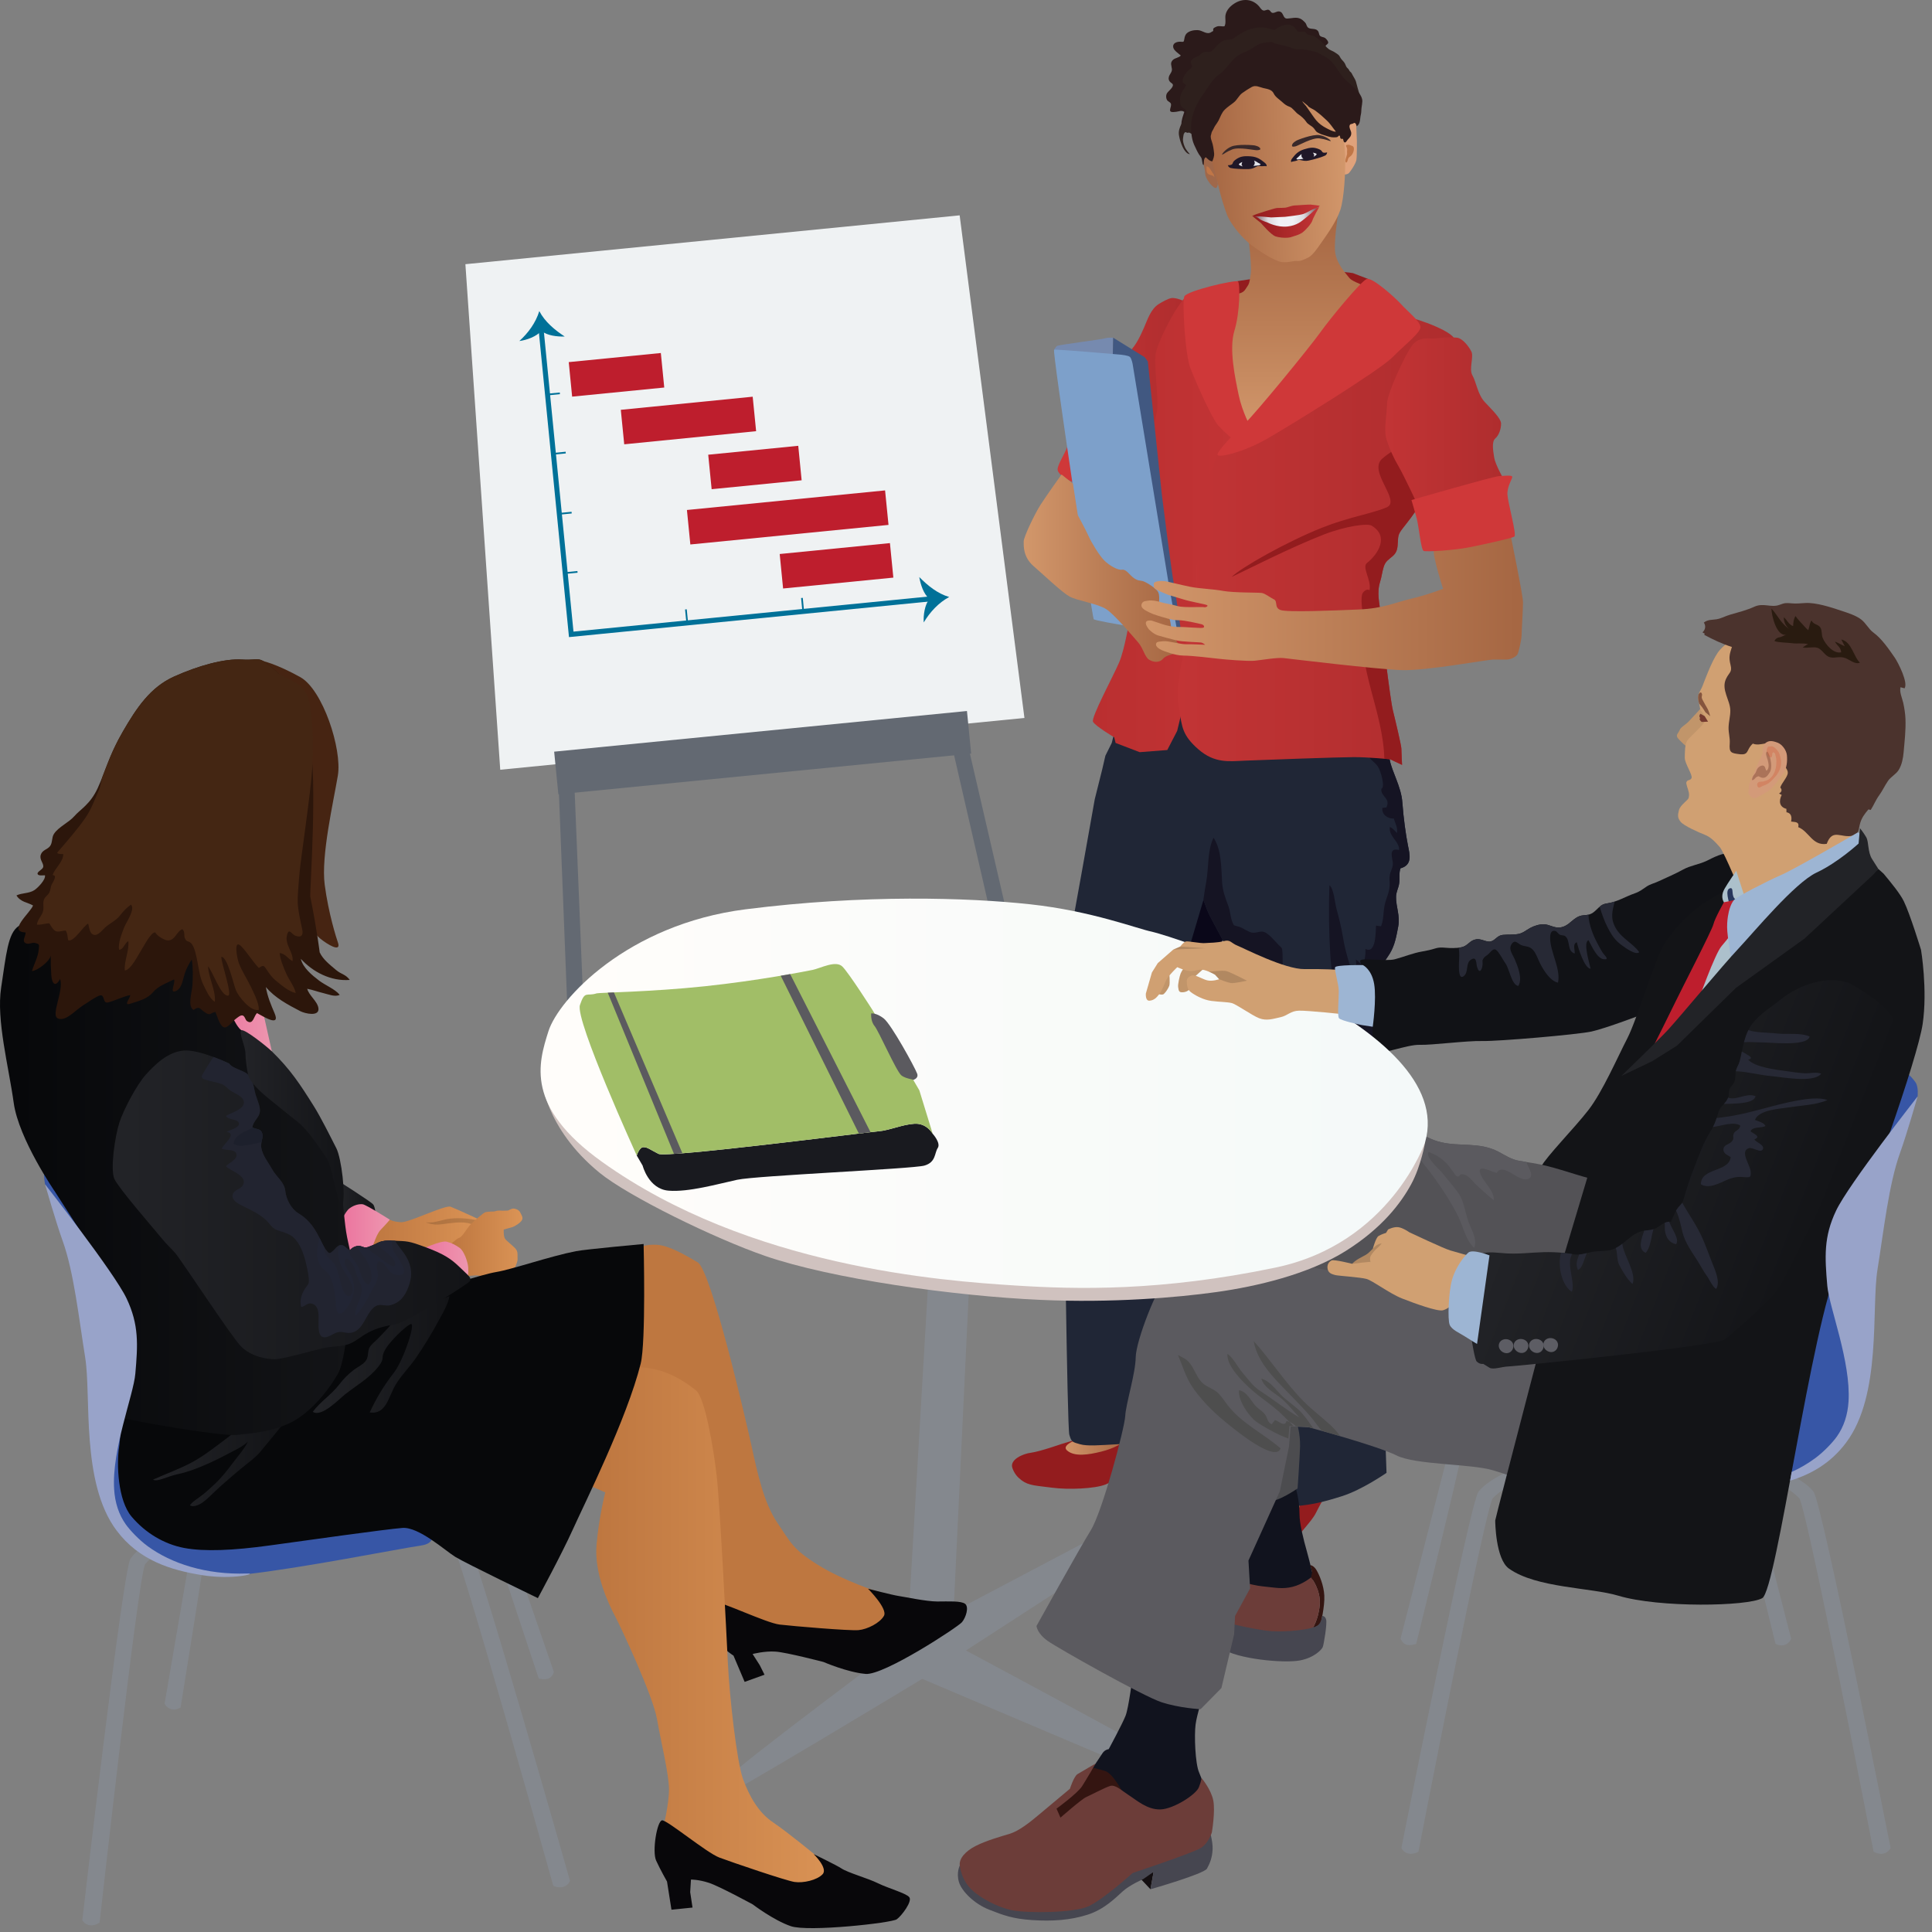 
        <svg xmlns:rdf="http://www.w3.org/1999/02/22-rdf-syntax-ns#" xmlns="http://www.w3.org/2000/svg" xmlns:cc="http://creativecommons.org/ns#" xmlns:xlink="http://www.w3.org/1999/xlink" xmlns:dc="http://purl.org/dc/elements/1.1/" x="0px" y="0px" width="501" height="501" viewBox="0 0 501 501" xml:space="preserve">
            <rect x="0" y="0" width="501" height="501" fill="#808080" stroke="none"/>
            <title>Business: planning meeting</title>
            <desc xmlns:ian_image_library="https://ian.umces.edu/media-library/">
                <ian_image_library:title>Business: planning meeting</ian_image_library:title>
                <ian_image_library:descr>Business colleagues at a planning meeting.</ian_image_library:descr>
                <ian_image_library:scene>
                    <ian_image_library:contains>services, business, workplace, man, woman, women, vision, planning, gantt chart, table, chair, presentation, office, suits, humans, people</ian_image_library:contains>
                    <ian_image_library:when>2011-05-08</ian_image_library:when>
                </ian_image_library:scene>
            </desc>
            
<defs>
</defs>
<path fill="#931C1E" d="M354.822,72.355l-4.024-1.545l-7.709-0.951c0,0-22.528,2.938-22.893,3.199
	c-0.364,0.27,0.525,4.966,0.525,4.966l31.14-1.52L354.822,72.355z"/>
<path fill="#768AAF" d="M288.661,87.569c0,0-1.29-0.091-2.201,0.187c-0.92,0.278-11.828,1.649-12.293,1.928
	c-0.456,0.273-0.825,1.012-0.825,1.012l1.841,1.645l13.387-0.273L288.661,87.569z"/>
<linearGradient id="ian_symbols_43dc7707cdb37ce4cd675f38b7386270" gradientUnits="userSpaceOnUse" x1="278.664" y1="99.022" x2="307.46" y2="99.022">
	<stop  offset="0" style="stop-color:#C23435"/>
	<stop  offset="0.982" style="stop-color:#AF2D2E"/>
</linearGradient>
<path fill="url(#ian_symbols_43dc7707cdb37ce4cd675f38b7386270)" d="M307.46,78.589c-0.287-0.712-2.766-1.45-3.682-1.294c-0.938,0.156-2.452,1.033-3.251,1.52
	c-2.148,1.324-2.952,4.089-3.885,6.189c-0.99,2.205-1.953,4.371-3.668,6.104c-2.054,2.058-3.217,4.861-4.545,7.479
	c-1.763,3.489-2.917,7.123-5.14,10.309c-2.161,3.108-3.521,3.993-4.627,7.657c0.199,0.039,2.535,1.311,2.752,1.285l15.592,2.934
	L307.46,78.589z"/>
<linearGradient id="ian_symbols_baa7056bf06aaf14ad52d9b89ba02a80" gradientUnits="userSpaceOnUse" x1="391.953" y1="111.647" x2="391.953" y2="55.245" gradientTransform="matrix(-1 0 0 1 729.45 0)">
	<stop  offset="0" style="stop-color:#D2976B"/>
	<stop  offset="0.491" style="stop-color:#BB7E56"/>
	<stop  offset="0.982" style="stop-color:#A66743"/>
</linearGradient>
<path fill="url(#ian_symbols_baa7056bf06aaf14ad52d9b89ba02a80)" d="M323.234,58.14c0,0,1.511,10.035,1.103,12.931c-0.416,2.887-0.46,2.501-1.424,4.011
	c-0.963,1.511-3.528,1.077-3.528,1.077s-2.071,19.26-2.071,19.663c0,0.421,5.782,15.826,5.782,15.826l26.271-30.402l8.316-5.816
	c0,0-6.771-2.066-7.735-3.308c-0.963-1.241-3.464-3.803-3.746-6.972c-0.273-3.16,0.825-9.905,0.825-9.905L323.234,58.14z"/>
<path fill="#151423" d="M314.245,372.213c0,0-4.406,3.304-4.588,6.789c-0.183,1.467-0.183,4.219-0.183,4.219
	s-1.099,0.729-2.388,0.729c-1.28,0-2.01-0.729-2.01-0.729s0.369-5.504,0.179-6.784c-0.179-1.285-3.664-1.653-3.664-1.653
	l5.495-2.388L314.245,372.213z"/>
<polygon fill="#151423" points="336.986,396.973 336.986,401.743 334.603,401.926 335.154,399.355 "/>
<linearGradient id="ian_symbols_b5d0393e253fe7c4b9b25ecc0d0a6459" gradientUnits="userSpaceOnUse" x1="312.595" y1="396.149" x2="338.822" y2="396.149">
	<stop  offset="0" style="stop-color:#D2976B"/>
	<stop  offset="0.982" style="stop-color:#A66743"/>
</linearGradient>
<polygon fill="url(#ian_symbols_b5d0393e253fe7c4b9b25ecc0d0a6459)" points="320.3,386.707 317.547,391.291 313.698,397.893 312.595,401.926 318.095,405.046 
	326.533,405.593 333.318,400.645 337.35,394.776 338.822,387.249 "/>
<linearGradient id="ian_symbols_f82b53569fb526b4a5481f2cf14d3371" gradientUnits="userSpaceOnUse" x1="275.365" y1="375.151" x2="292.233" y2="375.151">
	<stop  offset="0" style="stop-color:#D2976B"/>
	<stop  offset="0.982" style="stop-color:#A66743"/>
</linearGradient>
<polygon fill="url(#ian_symbols_f82b53569fb526b4a5481f2cf14d3371)" points="292.233,371.666 292.233,375.151 283.248,378.638 275.546,377.535 275.365,374.414 
	282.701,372.578 "/>
<path fill="#931C1E" d="M315.525,362.681c0.825,1.649,0.825,3.851,0.552,6.324c-0.273,2.479-1.646,4.129-3.851,4.953
	c-2.196,0.825-5.782-0.277-9.628,1.099c-3.85,1.38-7.153,3.858-9.901,5.781c-2.752,1.923-3.308,3.025-6.051,4.128
	c-2.756,1.094-9.632,1.372-13.76,0.825c-4.128-0.552-6.086-0.504-7.982-1.928c-1.094-0.829-1.867-1.736-2.384-3.212
	c-0.729-2.109,2.665-3.672,4.866-3.941c2.201-0.273,7.979-2.296,7.979-2.296l5.227-1.55c0,0-5.778,1.641-3.855,3.29
	c1.928,1.654,5.505,1.103,8.804,0.282c3.299-0.824,5.226-1.932,8.256-4.133c3.029-2.2,5.777-5.222,8.529-5.772
	C305.077,365.979,314.701,361.031,315.525,362.681z"/>
<path fill="#202636" d="M318.277,240.532c0,0-8.803,22.286-9.35,24.756c-0.552,2.479-0.552,10.734-1.103,13.76
	c-0.547,3.025-3.577,11.555-3.577,11.555s1.099,2.201,1.376,3.851c0.273,1.649,1.654,17.606,1.654,17.606s2.196,31.088,3.299,34.66
	c1.094,3.581,6.051,15.961,6.051,15.961s-4.124,5.495-8.252,7.979c-4.128,2.475-13.481,3.572-18.431,3.846
	c-4.952,0.278-7.982,0.552-9.909,0c-1.924-0.547-2.197-0.547-2.744-2.475c-0.556-1.927-1.38-69.599-1.38-72.897
	c0-3.304-3.025-14.581-3.299-17.61c-0.27-3.025,1.927-13.205,2.474-16.777c0.552-3.576,0.278-11.286,1.376-16.508
	c1.099-5.227,7.428-40.994,7.428-40.994l1.927-7.704l0.829-3.577l1.646-3.299l1.38-5.504l4.124-7.979l23.11,0.829L318.277,240.532z"
	/>
<path fill="#0A0719" d="M318.277,240.532c0,0-8.803,22.286-9.35,24.756l-1.103-17.602l4.549-15.332L318.277,240.532z"/>
<path fill="#151423" d="M303.084,361.361c-0.729-4.259-1.028-8.69-1.571-12.987c-0.552-4.376-1.142-8.838-0.842-13.479
	c0.277-4.302,2.109-8.147,1.094-12.64c-0.942-4.163-3.794-7.071-7.692-8.534c-3.012-1.142-9.137-3.373-8.759-7.679
	c2.891,0.508,5.729,2.179,8.464,3.004c1.085,0.33,10.097,1.875,6.546-1.319c-1.09-0.985-8.316,0.039-8.208-2.544
	c0.025-0.625,7.396-4.714,1.172-4.719c-0.144-1.731,1.854-2.912,2.903-4.162c0.556-0.66,1.276-0.903,1.402-1.919
	c0.104-0.833-0.916-1.472-0.776-2.418c0.217-1.454,2.552-2.461,3.099-4.045c0.443-1.29,0.443-4.254-1.671-4.246
	c-0.169-0.125-0.334-0.377-0.552-0.551c0.035-1.58,1.937-3.19,2.501-4.845c0.746-2.205,0.043-3.933-0.078-6.103
	c-0.117-2.063,1.962-11.876,4.362-11.79c1.367,3.417,0.586,7.18,1.706,10.675c0.581,1.827,1.232,3.633,1.936,5.412
	c-0.087,1.024-0.178,1.923-0.295,2.574c-0.547,3.025-3.577,11.555-3.577,11.555s1.099,2.201,1.376,3.851
	c0.273,1.649,1.654,17.606,1.654,17.606s2.196,31.088,3.299,34.66c1.094,3.581,6.051,15.961,6.051,15.961s-4.124,5.495-8.252,7.979
	c-1.437,0.859-3.512,1.554-5.804,2.101C303.839,369.244,303.683,364.825,303.084,361.361z"/>
<path fill="#151423" d="M276.524,290.872c1.636,3.49,5.561,9.007,5.391,12.853c-1.328-1.028-1.315-2.956-2.365-4.106
	c-0.999-1.098-1.954-1.467-2.813-2.969c-0.542-0.946-1.063-1.953-1.632-2.951c-0.629-3.112-1.484-6.746-2.014-9.372
	C274.227,286.627,275.582,288.854,276.524,290.872z"/>
<path fill="#931C1E" d="M343.775,387.623c0,0-1.472,2.561-2.57,4.766c-1.094,2.205-4.766,5.687-5.687,7.705
	c-0.915,2.014-2.934,8.799-4.766,10.083c-1.832,1.285-6.972,3.49-11.56,4.037c-4.579,0.552-7.522,0.373-9.536-0.547
	c-2.015-0.916-3.343-1.441-4.211-2.752c-0.369-0.552-0.738-0.92,0.36-2.935c1.099-2.019,4.953-6.42,6.237-7.887
	c1.285-1.472,2.57-3.481,2.57-3.481s-1.658,2.743-0.916,3.664c0.733,0.915,6.233,3.667,8.434,3.85c2.205,0.183,2.935,0,5.313-0.911
	c2.388-0.921,4.588-2.57,6.793-4.957c2.196-2.388,1.649-4.397,2.383-6.416c0.729-2.022,0.921-4.032,0.921-4.032L343.775,387.623z"/>
<path fill="#202636" d="M363.655,208.086c0.291,4.11,0.938,8.599,1.459,11.203c0.43,2.196,1.268,5.001-1.945,5.886
	c-0.43,1.229-0.164,2.466-0.321,3.803c-0.164,1.354-0.807,2.205-0.824,3.577c-0.052,2.604,1.103,4.861,0.56,7.718
	c-0.464,2.422-0.846,4.774-2.144,6.932c-1.398,2.322-2.544,2.956-2.544,7.084s-0.552,14.029-0.552,14.029s-3.85,19.26-3.029,22.285
	c0.829,3.026,2.482,10.727,2.482,11.551c0,0.825,2.752,79.783,2.752,79.783s-6.328,4.401-11.563,6.051
	c-5.226,1.649-8.525,2.479-14.845,2.752c-6.334,0.277-13.209-2.201-13.209-2.201s2.474-20.084,4.128-28.34
	c1.649-8.248,6.598-29.708,6.598-29.708l-0.269-6.052l-4.406-9.08l-1.103-7.975l0.829-13.208c0,0,3.029-11,2.475-15.405
	c-0.552-4.402-4.124-16.777-5.778-22.837c-1.653-6.051-6.88-14.854-8.803-18.704c-1.932-3.846-4.128-13.205-5.777-19.256
	s-3.577-14.307-3.851-19.533s1.103-18.704,1.103-18.704l50.066,1.649c0,0,4.684,12.467,5.226,15.583
	C360.92,200.09,363.369,203.975,363.655,208.086z"/>
<linearGradient id="ian_symbols_f868b3c97d3a9af4ad3ed0b01ab93a86" gradientUnits="userSpaceOnUse" x1="283.401" y1="135.575" x2="320.665" y2="135.575">
	<stop  offset="0" style="stop-color:#BA2F30"/>
	<stop  offset="1" style="stop-color:#C23435"/>
</linearGradient>
<path fill="url(#ian_symbols_f868b3c97d3a9af4ad3ed0b01ab93a86)" d="M306.905,182.762l-1.649,6.785l-2.562,4.948l-7.153,0.556l-6.242-2.388l-0.364-1.467
	c0,0-4.949-2.935-5.496-4.037c-0.556-1.099,5.313-11.92,6.78-15.401c1.468-3.481,2.57-10.456,3.304-14.124
	c0.733-3.664,5.135-23.475,4.579-25.68c-0.547-2.197-2.196-6.052-1.832-10.08c0.374-4.036,3.668-13.026,3.855-16.143
	c0.182-3.112-0.738-10.093-0.552-13.205c0.183-3.121,4.401-10.825,5.683-12.652c1.284-1.841,2.022-3.309,3.672-3.309
	s4.219-0.915,5.504-0.182c1.276,0.737,1.467,29.898,1.467,29.898l4.767,9.901L306.905,182.762z"/>
<path fill="#151423" d="M314.701,217.245c2.083,3.182,1.962,7.578,2.205,11.455c0.139,2.283,0.781,4.011,1.588,6.12
	c0.664,1.736,0.504,3.516,1.485,5.113c0.581,0.234,1.311,0.33,1.884,0.599c0.781,0.374,1.971,1.173,2.804,1.312
	c1.06,0.182,2.031-0.456,2.969-0.217c1.259,0.32,2.922,2.353,3.838,3.324c0.92,0.981,1.028,0.495,1.111,2.457
	c0.052,1.099,0,2.205,0,3.299c0,2.31-0.078,4.653-0.218,6.885c-0.282,4.558-0.781,8.478-1.645,12.714
	c-0.46,2.244-1.246,7.7-2.479,10.075c0.013-0.6-0.005-1.142-0.061-1.61c-0.552-4.402-4.124-16.777-5.778-22.837
	c-1.653-6.051-6.88-14.854-8.803-18.704c-0.499-0.994-1.012-2.366-1.536-3.946c0.212-1.536,0.438-3.073,0.725-4.583
	C313.458,225.205,313.064,220.379,314.701,217.245z"/>
<path fill="#151423" d="M346.9,260.608c-0.877-4.432-1.646-8.261-1.928-12.931c-0.368-5.956-0.446-12.089-0.234-18.127
	c1.155,0.886,1.398,4.462,1.814,6.029c0.643,2.388,1.272,4.805,1.658,7.21c0.356,2.309,0.973,4.757,1.706,7.102
	c0.577,1.849,0.907,4.97,2.422,6.294c0.517-2.361-0.764-4.992-0.716-7.371c0.621,0.456,1.193,1.12,1.802,1.594
	c0.49-1.324,0.737-2.887,0.664-4.341c2.804,1.463,2.612-4.545,2.752-6.051c0.247,0.13,1.028,0.086,1.28,0.199
	c0.707-1.654,0.56-3.65,0.934-5.461c0.377-1.854,1.259-3.294,1.314-5.226c0.031-0.934-0.134-1.532,0-2.462
	c0.161-1.085,0.829-1.979,0.829-3.047c-0.004-1.424-1.367-4.271,1.606-3.611c0.183-2.153-2.795-3.551-2.379-5.981
	c0.694,0.343,1.346,1.011,1.814,1.602c0.313-1.324-0.473-2.592-0.815-3.785c-1.528,0.152-3.238-1.106-2.939-2.757
	c0.3,0.026,0.712-0.104,1.012-0.086c1.241-2.453-1.545-2.792-1.28-4.862c1.072-0.338-0.183-4.588-0.795-5.569
	c-1.302-2.113-3.134-1.87-2.786-5.165c1.311-0.309,3.681,1.115,5.53,2.262c0.091,0.355,0.164,0.659,0.203,0.902
	c0.552,3.121,3,7.006,3.286,11.117c0.291,4.11,0.938,8.599,1.459,11.203c0.43,2.196,1.268,5.001-1.945,5.886
	c-0.43,1.229-0.164,2.466-0.321,3.803c-0.164,1.354-0.807,2.205-0.824,3.577c-0.052,2.604,1.103,4.861,0.56,7.718
	c-0.464,2.422-0.846,4.774-2.144,6.932c-1.398,2.322-2.544,2.956-2.544,7.084s-0.552,14.029-0.552,14.029s-3.85,19.26-3.029,22.285
	c0.156,0.569,0.347,1.315,0.542,2.141c-2.713-6.146-4.197-13.257-5.764-19.473C348.05,269.138,347.724,264.763,346.9,260.608z"/>
<linearGradient id="ian_symbols_6afb55f8e6949904112700f52e90db22" gradientUnits="userSpaceOnUse" x1="305.418" y1="140.025" x2="377.146" y2="140.025">
	<stop  offset="0" style="stop-color:#C23435"/>
	<stop  offset="0.982" style="stop-color:#AF2D2E"/>
</linearGradient>
<path fill="url(#ian_symbols_6afb55f8e6949904112700f52e90db22)" d="M306.357,172.123c0.921-4.771,3.673-14.489,3.673-17.424s-0.005-6.603,0.178-7.7
	c0.187-1.103,0.916-2.205,1.103-2.935c0.187-0.738,0-5.14,0-5.14l0.552-3.116c0,0-0.191-5.505,0.547-8.621
	c0.737-3.116,3.299-9.35,3.299-9.35l31.735-24.76c0,0,12.105-11.377,14.854-11.377s13.018,3.494,14.676,5.868
	c1.649,2.388-8.994,43.469-8.994,43.469c-1.128,2.104-2.821,4.149-4.262,6.012c-1.111,1.433-1.146,1.862-1.233,3.516
	c-0.073,1.532-0.156,2.622-1.324,3.634c-1.133,0.985-1.879,1.323-2.344,2.808c-0.391,1.242-0.534,2.604-0.92,3.829
	c-0.925,2.908-0.187,5.564,0.183,8.447c0.13,1.024,0.187,2.022,0.187,3.116c0,0,2.196,18.891,2.934,21.83
	c0.729,2.93,2.197,9.167,2.197,9.9c0,0.738,0.182,4.22,0.182,4.22l-3.116-1.468c0,0-5.687-0.547-9.35-0.547
	c-3.668,0-24.031,0.729-28.25,0.912c-4.211,0.182-7.883,0.737-12.102-2.935c-4.22-3.668-4.22-5.868-4.953-10.083
	C305.077,180.01,305.437,176.897,306.357,172.123z"/>
<path fill="#CF3839" d="M274.262,121.874c-0.183-1.103,1.836-4.219,2.383-5.69c0.552-1.463,0.95-1.88,1.467-3.668
	c0.291-1.007,0.109-2.448,0.369-2.388c0.729,0.183,2.201,3.126,4.767,4.593c2.569,1.463,8.256,3.846,8.256,3.846
	s-2.574,8.621-3.854,9.359c-1.285,0.729-6.967-1.841-9.168-2.752C276.281,124.253,274.445,122.969,274.262,121.874z"/>
<path fill="#931C1E" d="M355.833,136.403c-0.86-0.855-6.937,0.03-12.52,2.2c-8.75,3.412-19.533,8.942-23.93,11.008
	c2.331-2.339,14.202-9.103,23.514-12.796c6.962-2.761,12.657-3.572,16.65-5.227c3.985-1.649-4.957-9.354-1.103-12.653
	c3.373-2.956,9.021-5.582,13.457-3.663c-2.054,8.556-3.925,15.766-3.925,15.766c-1.128,2.104-2.821,4.149-4.262,6.012
	c-1.111,1.433-1.146,1.862-1.233,3.516c-0.073,1.532-0.156,2.622-1.324,3.634c-1.133,0.985-1.879,1.323-2.344,2.808
	c-0.391,1.242-0.534,2.604-0.92,3.829c-0.925,2.908-0.187,5.564,0.183,8.447c0.13,1.024,0.187,2.022,0.187,3.116
	c0,0,2.196,18.891,2.934,21.83c0.729,2.93,2.197,9.167,2.197,9.9c0,0.738,0.182,4.22,0.182,4.22l-3.116-1.468
	c0,0-0.573-0.061-1.48-0.13c-0.313-12.319-7.097-23.622-5.486-35.45c0-2.197-0.96-6.603,0-7.705
	c0.959-1.103,1.649-0.547,1.649-0.547c0.551-2.748-2.201-6.051-0.552-7.153C357.343,143.691,360.235,139.155,355.833,136.403z"/>
<path fill="#415881" d="M288.569,92.066l0.092-4.497l8.164,5.049l0.825,1.103c0,0,3.386,32.364,3.664,34.752
	c0.277,2.383,2.569,20.267,3.025,22.563c0.464,2.288,2.018,13.292,2.018,13.292l-4.219-0.552l-10.361-70.523L288.569,92.066z"/>
<path fill="#7DA0CA" d="M283.612,160.567c-0.364-0.547-10.817-69.694-10.271-69.872c0.552-0.187,17.338,1.28,17.338,1.28
	s1.836,0.183,2.291,0.551c0.461,0.365,0.734,1.832,0.734,1.832l9.354,57.042l1.949,10.8c0,0,0.438,1.666-0.117,2.031
	c-0.551,0.369-1.571-0.131-1.571-0.131S283.985,161.119,283.612,160.567z"/>
<linearGradient id="ian_symbols_90858a1a6e4400a40953cddfea58f069" gradientUnits="userSpaceOnUse" x1="265.457" y1="147.335" x2="306.07" y2="147.335">
	<stop  offset="0" style="stop-color:#D2976B"/>
	<stop  offset="0.491" style="stop-color:#BB7E56"/>
	<stop  offset="0.982" style="stop-color:#A66743"/>
</linearGradient>
<path fill="url(#ian_symbols_90858a1a6e4400a40953cddfea58f069)" d="M275.273,123.051c0,0-3.763,5.239-5.412,7.805c-1.649,2.569-4.401,8.438-4.401,9.536
	c0,1.103-0.188,4.037,2.565,6.416c2.756,2.388,7.34,6.789,9.354,7.892c2.015,1.098,7.336,1.836,9.541,3.299
	c2.196,1.467,6.967,7.158,8.252,8.621c1.28,1.471,1.653,3.663,2.748,4.41c1.103,0.729,2.752,0.911,3.672-0.191
	c0.916-1.099,2.935-1.099,4.032-1.832c1.099-0.729-0.178-2.2-0.178-2.2s-1.106-1.649-1.472-2.757
	c-0.369-1.098-0.369-3.481-0.916-3.846c-0.551-0.364-2.022-1.472-2.387-2.569c-0.365-1.099,0.364-3.3-0.547-4.402
	c-0.921-1.103-3.117-2.387-3.855-2.564c-0.729-0.183-1.098,0-2.196-0.738c-1.103-0.733-2.022-2.383-3.12-2.196
	c-1.099,0.182-3.304-1.107-4.589-2.384c-1.28-1.284-3.299-4.592-4.032-6.237c-0.733-1.653-2.835-5.525-2.835-5.525l-1.271-8.187
	L275.273,123.051z"/>
<linearGradient id="ian_symbols_e41963520f34d9442d86ed0d4959de0f" gradientUnits="userSpaceOnUse" x1="295.987" y1="155.62" x2="394.943" y2="155.62">
	<stop  offset="0" style="stop-color:#D2976B"/>
	<stop  offset="0.982" style="stop-color:#A66743"/>
</linearGradient>
<path fill="url(#ian_symbols_e41963520f34d9442d86ed0d4959de0f)" d="M391.453,137.458c0,0,3.49,16.876,3.49,18.708s-0.373,7.7-0.373,8.621
	c0,0.916-0.729,4.401-1.094,4.952c-0.365,0.543-1.649,1.29-2.752,1.29s-2.023,0-3.49,0c-1.459,0-17.232,2.93-23.657,2.743
	c-6.415-0.187-29.091-2.943-30.741-3.126c-1.649-0.19-5.634,0.508-7.466,0.69c-1.84,0.178-7.64-0.308-9.293-0.499
	c-1.649-0.183-6.924-0.833-9.216-0.833c-2.205,0-5.305-1.294-5.305-1.294s-1.788-0.655-1.788-1.571c0-0.781,0.646-0.721,1.937-0.864
	c1.284-0.134,4.453,0.838,5.873,0.786c1.419-0.039,4.943,0.147,4.943,0.147s-0.521-0.495-1.024-0.59
	c-0.503-0.087-5.053-0.183-6.424-0.548c-1.372-0.368-3.759-0.963-4.767-1.284c-1.007-0.321-2.205-1.285-2.569-1.836
	c-0.364-0.552-0.729-1.099-0.552-1.649c0.188-0.552,1.472-0.365,1.472-0.365s1.554,0.504,2.752,0.916
	c1.189,0.412,2.931,0.777,4.397,0.733c1.472-0.048,5.777,0.413,6.237,0.183s0.092-0.777-0.547-0.916
	c-0.643-0.139-4.323-1.06-5.925-1.016c-1.602,0.043-4.016-0.79-5.66-1.289c-1.285-0.396-2.544-1.046-3.087-1.406
	c-0.556-0.369-1.059-0.873-0.737-1.606c0.321-0.738,1.129-0.673,1.745-0.786c0.79-0.147,2.335,0.109,3.299,0.431
	c0.964,0.316,2.734,0.542,4.297,1.002c1.559,0.456,6.524,0.131,6.798,0.27c0.277,0.139,1.328-0.278,0.729-0.552
	c-0.591-0.273-4.037-0.82-6.238-1.51c-2.2-0.69-3.702-1.103-3.702-1.103s-2.896-1.146-3.442-1.606
	c-0.551-0.456-0.321-0.595-0.369-1.28c-0.043-0.694,1.741-0.825,2.848-0.694c0.864,0.112,4.08,0.954,6.598,1.458
	c2.526,0.504,5.778,0.564,8.53,1.067c2.752,0.504,9.016,0.391,9.987,0.53c0.964,0.139,2.127,1.159,3.178,1.658
	c1.06,0.508,0.035,2.122,1.688,2.761c1.649,0.642,13.852,0.147,20.319-0.131c6.463-0.273,9.437-1.836,13.608-2.8
	c4.176-0.963,8.256-2.569,8.256-2.569s-2.896-8.938-2.383-10.274C372.336,141.078,391.453,137.458,391.453,137.458z"/>
<linearGradient id="ian_symbols_69b2c12a8200c5b44d9f0091170e7a82" gradientUnits="userSpaceOnUse" x1="359.215" y1="109.397" x2="389.943" y2="109.397">
	<stop  offset="0" style="stop-color:#C23435"/>
	<stop  offset="0.982" style="stop-color:#AF2D2E"/>
</linearGradient>
<path fill="url(#ian_symbols_69b2c12a8200c5b44d9f0091170e7a82)" d="M389.943,124.297c0,0-2.197-3.847-2.475-5.635s-0.694-4.128,0.277-4.957
	c0.955-0.824,1.511-2.474,1.511-3.846c0-1.376-2.482-3.716-4.263-5.639c-1.788-1.923-2.205-5.23-3.168-6.88
	c-0.964-1.649,0.416-4.814-0.278-6.19c-0.686-1.376-2.335-3.438-3.707-3.581c-1.38-0.134-2.891-0.134-5.087,0.144
	c-2.205,0.273-4.68-0.686-6.606,1.928c-1.928,2.612-6.459,12.514-6.459,14.988c0,2.479-0.964,6.88-0.14,9.354
	c0.82,2.474,1.78,4.679,3.16,7.015c1.376,2.344,5.088,10.313,5.088,10.313L389.943,124.297z"/>
<path fill="#CF3839" d="M392.148,123.615c0.13,0.412-1.381,2.47-1.242,4.675c0.14,2.201,2.475,10.452,1.789,10.865
	c-0.687,0.412-7.423,1.923-11.556,2.747c-4.123,0.829-11.276,1.241-11.967,0.968c-0.687-0.273-1.237-6.333-1.784-8.391
	c-0.552-2.065-1.376-4.81-1.376-4.81s20.909-6.055,22.688-6.198C390.49,123.342,392.008,123.203,392.148,123.615z"/>
<path fill="#A0684A" d="M312.079,42.43c0,0,0.425,1.763,0.464,2.726c0.039,0.955,1.272,2.544,1.489,2.744s0.955,1.016,1.337,0.833
	c0.382-0.187,0.435-1.05,0.435-1.05l-0.751-6.342l-2.592-1.254L312.079,42.43z"/>
<path fill="#E0A27B" d="M351.653,31.604l0.213,4.927c0,0,0.034,3.976-0.13,4.944c-0.165,0.963-1.45,2.874-1.91,3.373
	s-1.424,0.404-1.424,0.404l-0.859-12.098l2.791-1.906L351.653,31.604z"/>
<linearGradient id="ian_symbols_8faab44e13965c545d698f2d38e3792a" gradientUnits="userSpaceOnUse" x1="344.903" y1="-10.168" x2="309.17" y2="-10.168" gradientTransform="matrix(0.999 -0.043 0.043 0.999 4.698 66.272)">
	<stop  offset="0" style="stop-color:#D2976B"/>
	<stop  offset="0.982" style="stop-color:#A66743"/>
</linearGradient>
<path fill="url(#ian_symbols_8faab44e13965c545d698f2d38e3792a)" d="M332.402,67.967c1.736,0.174,2.951-0.369,3.941-0.291c0.989,0.078,1.806-0.36,2.935-0.902
	c1.119-0.556,2.448-2.518,3.524-4.072c1.076-1.558,3.741-5.187,4.758-8.238c1.016-3.052,1.328-9.862,1.289-12.909
	c-0.044-3.039-0.612-11.616-2.922-15.193c-3.95-6.133-7.665-9.471-12.149-10.096c-4.476-0.634-11.233-0.326-14.585,3.342
	c-3.347,3.672-5.591,9.046-6.264,12.501c-0.677,3.46,1.154,9.072,1.154,9.072s1.407,4.879,1.949,7.357
	c0.547,2.47,1.523,5.5,2.166,7.197c0.643,1.693,2.917,4.914,5.331,7.014C325.943,64.854,330.666,67.793,332.402,67.967z"/>
<path fill="#2B1A1A" d="M308.302,34.3c-0.234,0.382-1.111-0.147-1.372-0.356c-0.495-0.404-0.529-0.951-0.564-1.554
	c-0.052-1.25,0.399-2.244,0.742-3.373c-0.43-0.304-0.872-0.291-1.376-0.169c-0.529,0.135-0.894,0.187-1.493,0.208
	c-1.667,0.048-0.226-1.419-0.642-2.24c-0.183-0.365-0.756-0.491-0.99-0.916c-0.261-0.478-0.277-1.159-0.035-1.641
	c0.313-0.608,1.78-1.589,1.563-2.327c-0.087-0.304-0.556-0.478-0.765-0.747c-0.299-0.356-0.382-0.734-0.277-1.198
	c0.169-0.79,0.886-1.25,0.803-2.092c-0.087-0.912-0.542-1.554,0.239-2.339c0.538-0.551,1.645-0.586,2.062-1.172
	c-0.616-0.534-1.715-1.237-1.923-1.988c-0.348-1.229,0.964-1.649,1.901-1.571c0.799,0.056,0.815,0.083,0.946-0.751
	c0.078-0.495,0.222-1.007,0.568-1.372c0.673-0.704,1.928-0.938,2.896-0.895c1.307,0.043,2.404,1.402,3.638,0.434
	c0.13-0.1,0.273-0.069,0.373-0.251c0.078-0.165-0.052-0.399,0.034-0.547c0.126-0.239,0.591-0.426,0.799-0.521
	c0.721-0.313,1.372,0.008,2.097-0.113c0.508-0.877,0.061-2.097,0.304-3.073c0.3-1.181,1.159-2.11,2.201-2.787
	c2.153-1.419,4.714-1.293,6.459,0.682c0.304,0.352,0.582,0.881,1.016,1.055c0.543,0.226,0.998-0.321,1.502-0.122
	c0.564,0.23,0.495,0.851,1.207,0.777c0.521-0.057,0.933-0.482,1.563-0.365c1.198,0.23,0.808,1.897,2.058,1.836
	c1.094-0.043,2.348-0.478,3.438,0.07c0.442,0.226,0.825,0.599,1.154,0.946c0.369,0.395,0.33,0.777,0.626,1.172
	c0.642,0.842,2.135,0.069,2.804,1.172c0.261,0.434,0.121,0.964,0.616,1.25c0.396,0.239,0.868,0.174,1.25,0.517
	c0.287,0.243,0.825,0.855,0.678,1.272c-0.065,0.191-1.024,0.794-0.586,0.851c0,0-18.986-3.156-24.843,0.864
	C313.103,16.95,308.302,34.3,308.302,34.3z"/>
<path fill="#2E201D" d="M308.549,39.974c-0.847-0.009-1.58-1.25-1.88-1.888c-0.442-0.934-0.768-1.975-0.938-2.991
	c-0.347-2.092,1.315-3.698,1.832-5.622c0.273-1.011-0.187-1.029-0.902-1.567c-0.639-0.473-0.608-1.189-0.639-1.944
	c-0.034-0.799,0.117-1.381,0.46-2.075c0.278-0.556,0.925-1.233,1.077-1.832c-0.456-0.399-0.951-0.521-0.868-1.263
	c0.048-0.473,0.316-1.007,0.568-1.398c0.261-0.404,0.547-0.803,0.886-1.133c0.252-0.243,0.82-0.569,0.938-0.929
	c0.165-0.538-0.469-0.825-0.278-1.428c0.14-0.413,0.617-0.76,0.981-0.951c0.478-0.256,0.95-0.33,1.372-0.716
	c0.382-0.352,0.659-0.646,1.181-0.751c0.577-0.117,1.154,0.147,1.666-0.122c0.461-0.251,0.877-0.781,1.229-1.154
	c0.777-0.825,1.48-1.65,2.596-1.841c0.478-0.074,1.099-0.061,1.567-0.208c0.435-0.13,0.842-0.447,1.216-0.721
	c0.929-0.651,1.762-1.155,2.813-1.593c1.103-0.456,2.223-0.694,3.455-0.751c1.193-0.047,2.127,0.295,3.256,0.599
	c0.568,0.152,0.686-0.147,1.181-0.464c0.416-0.265,1.016-0.551,1.502-0.682c1.089-0.295,2.426-0.2,3.064,0.777
	c0.277,0.43,0.512,0.881,1.05,0.92c0.556,0.043,0.955-0.191,1.511,0.074c0.356,0.165,0.191,0.165,0.478,0.456
	c0.209,0.2,0.382,0.265,0.651,0.313c0.512,0.095,0.946,0.083,1.406,0.404c0.764,0.529,1.554,1.128,2.171,1.788
	c0.668,0.725,1.046,1.35,1.992,1.771c0.533,0.226,0.994,0.486,1.44,0.808c0.534,0.395,0.639,0.399,0.938,0.99
	c0.217,0.434,0.577,0.777,0.906,1.146c0.374,0.426,0.435,0.764,0.669,1.25c0.191,0.404,0.591,0.538,0.742,0.929
	c0.178,0.46,0.534,0.486,0.725,0.933c0.179,0.421,0.946,1.559,1.047,2.01c0.1,0.417,0.79,2.978,0.968,3.386l-25.584-9.731
	l-17.354,20.358c0,0-1.771-1.293-2.296-0.859c-0.53,0.43-0.438,0.981-0.557,1.537c-0.108,0.547,0.065,1.432,0.447,2.305
	C307.617,38.993,308.549,39.974,308.549,39.974z"/>
<path fill="#2B1A1A" d="M351.484,23.045c-1.055-1.046-2.396-2.014-3.304-3.147c-1.563-1.975-2.513-4.306-4.931-5.408
	c-0.738-0.343-1.394-0.842-2.201-1.063c-0.955-0.256-2.044-0.495-3.025-0.621c-0.751-0.091-1.593,0.1-2.287-0.104
	c-0.486-0.143-0.946-0.338-1.441-0.503c-1.142-0.391-2.288-0.556-3.403-0.864c-0.616-0.174-0.833-0.469-1.52-0.434
	c-0.72,0.035-1.41,0.134-2.118,0.295c-1.307,0.3-2.379,1.359-3.615,1.927c-1.186,0.551-2.18,0.868-3.199,1.75
	c-1.58,1.358-2.617,3.269-4.35,4.471c-1.728,1.203-2.514,2.93-3.725,4.549c-1.163,1.55-2.413,3.746-2.969,5.63
	c-0.643,2.162-0.699,4.41-0.191,6.659c0.204,0.907,0.651,1.814,1.06,2.639c0.199,0.399,0.391,0.799,0.634,1.189
	c0.217,0.347,0.612,0.755,0.721,1.142l0.265,1.428c0.073,0.087,0.222,0.156,0.269,0.256c0.035-0.586-0.073-1.784,0.525-2.066
	c0.591,0.499,0.912,0.977,1.693,1.072c0.234-0.538,0.538-1.423,0.478-1.997c-0.113-1.05-0.261-2.222-0.616-3.195
	c-0.165-0.469-0.383-1.137-0.209-1.636c0.178-0.525,0.083-0.629,0.382-1.107c0.287-0.443,0.43-0.903,0.733-1.346
	c0.287-0.417,0.63-0.873,0.864-1.333c0.513-1.011,0.794-2.019,1.632-2.834c0.717-0.708,1.602-1.242,2.379-1.884
	c0.842-0.695,1.25-1.758,2.132-2.388c0.785-0.564,1.614-1.103,2.448-1.563c1.032-0.564,1.966,0.03,3.025,0.278
	c1.016,0.234,2.188,0.365,2.665,1.389c0.46,0.985,1.493,1.545,2.296,2.309c0.586,0.542,1.09,0.894,1.836,1.155
	c0.795,0.269,1.563,1.506,2.275,1.953c0.686,0.438,1.579,1.241,2.005,1.901c0.499,0.799,1.337,0.972,1.988,1.702
	c0.417,0.46,0.478,0.846,1.007,1.12c0.478,0.243,0.833,0.438,1.315,0.573c1.028,0.291,1.862,0.712,2.99,0.677
	c0.261-0.004,0.6,0,0.821-0.1c0.169-0.074,0.325-0.404,0.516-0.352c0.257,0.065,0.144,0.547,0.248,0.66
	c0.213,0.252,0.33,0.191,0.686,0.187c0.1,0.3,0.117,0.951,0.534,0.925c0.252-0.004,0.512-0.53,0.668-0.699
	c0.495-0.551,0.981-0.942,0.929-1.771c-0.025-0.586-0.859-1.693-0.212-2.236c0.052-0.043,0.556-0.139,0.611-0.165
	c0.183-0.052,0.266-0.261,0.53-0.178c0.269,0.091,0.43,0.616,0.508,0.851c1.033-0.725,0.776-1.944,1.055-3.025
	c0.147-0.582,0.096-1.189,0.183-1.806c0.073-0.521,0.182-1.133,0.204-1.649C353.307,25.094,352.274,23.817,351.484,23.045z
	 M343.926,33.219c-0.916-0.46-1.914-1.185-2.548-1.944c-0.66-0.777-1.172-1.606-1.771-2.44c-0.329-0.46-0.625-0.938-0.972-1.384
	c-0.282-0.378-0.79-0.803-0.929-1.207l1.428,1.168c0.195,0.464,1.424,0.881,1.889,1.241c0.703,0.547,1.406,1.059,2.057,1.684
	c0.604,0.556,1.315,1.155,1.793,1.78c0.256,0.339,0.552,0.677,0.799,1.046c0.222,0.347,0.551,0.651,0.733,0.985
	C345.71,34.188,344.569,33.549,343.926,33.219z"/>
<path fill="#39292A" d="M316.984,40.095c-0.399,0.152,0.694-1.407,2.313-2.092c1.61-0.686,5.804-0.382,6.155-0.269
	c0.352,0.13,0.898,0.173,1.263,0.634c0.364,0.469-0.183,0.564-0.799,0.59c-0.616,0.026-4.701-0.899-6.381-0.208
	C317.847,39.439,317.391,39.943,316.984,40.095z"/>
<path fill="#39292A" d="M345.011,36.588c0.438,0.043-1.098-1.285-2.869-1.554c-1.779-0.269-5.742,1.254-6.038,1.476
	c-0.299,0.234-0.82,0.434-1.032,1.033c-0.204,0.599,0.347,0.538,0.95,0.386c0.607-0.144,4.275-2.288,6.111-2.044
	C343.974,36.136,344.573,36.536,345.011,36.588z"/>
<path fill="#C07647" d="M349.335,39.861c0.004,0.343-0.808,2.131-0.248,2.279c0.295,0.078,0.435-0.825,0.504-0.985
	c0.19-0.425,0.416-0.469,0.712-0.729c0.494-0.425,0.92-1.484,0.746-2.144c-0.117-0.438-0.442-0.434-0.833-0.599
	c-0.504-0.217-0.556-0.174-1.103-0.061c-0.165,0.286,0.087,0.473,0.16,0.738c0.101,0.33,0.092,0.664,0.039,1.024L349.335,39.861z"/>
<path fill="#C07647" d="M314.987,46.207c-0.113-0.743-1.042-0.738-1.554-1.007c-0.695-0.365-0.573-1.293-0.556-2.04
	c0.725-0.143,1.376,1.58,1.857,2.036L314.987,46.207z"/>
<path fill="#1F1728" d="M318.408,42.843c0,0,0.095,0.542,0.72,0.725c0.621,0.182,3.229,0.338,4.74,0.273
	c1.502-0.065,2.084-0.981,2.77-0.803c0.694,0.174,1.511-0.069,1.649,0.065c0.147,0.126,0.478-0.295-0.451-1.011
	c-0.92-0.712-1.771-1.433-3.563-1.554c-1.789-0.13-2.67,0.043-3.737,0.772c-1.063,0.729-0.712,0.994-1.042,1.276
	C319.163,42.877,318.408,42.843,318.408,42.843z"/>
<path fill="#E2E3E9" d="M322.262,43.155c0,0-0.326-0.308-0.3-0.534c0.021-0.226,0.195-0.617,0.195-0.617s-0.755,0.304-0.886,0.578
	C321.142,42.86,322.262,43.155,322.262,43.155z"/>
<path fill="#E2E3E9" d="M325.023,43.025c0,0,0.32-0.352,0.347-0.686c0.035-0.334-0.169-0.708-0.169-0.708s0.534,0.217,0.829,0.442
	c0.295,0.23,0.92,0.391,0.838,0.586c-0.092,0.195-0.517,0.212-0.895,0.278C325.591,42.995,325.023,43.025,325.023,43.025z"/>
<path fill="#1F1728" d="M344.134,39.514c0,0,0.035,0.521-0.503,0.825c-0.543,0.308-2.947,1.042-4.362,1.319
	c-1.42,0.278-2.162-0.434-2.77-0.113s-1.424,0.282-1.52,0.434c-0.104,0.156-0.508-0.165,0.2-1.024
	c0.694-0.859,1.332-1.71,2.978-2.231c1.637-0.521,2.5-0.556,3.654-0.13c1.155,0.43,0.882,0.747,1.255,0.938
	C343.436,39.722,344.134,39.514,344.134,39.514z"/>
<path fill="#E2E3E9" d="M340.615,40.668c0,0,0.234-0.347,0.156-0.556c-0.069-0.2-0.321-0.521-0.321-0.521s0.772,0.104,0.955,0.334
	C341.586,40.147,340.615,40.668,340.615,40.668z"/>
<path fill="#E2E3E9" d="M338.01,41.171c0,0-0.374-0.243-0.482-0.547c-0.104-0.299,0.005-0.681,0.005-0.681s-0.447,0.316-0.678,0.59
	c-0.221,0.273-0.772,0.56-0.65,0.72c0.126,0.161,0.529,0.083,0.902,0.052C337.472,41.276,338.01,41.171,338.01,41.171z"/>
<linearGradient id="ian_symbols_38dfc5e07d4f8224b1e8ab2169a96d8e" gradientUnits="userSpaceOnUse" x1="320.81" y1="4.71" x2="337.082" y2="4.71" gradientTransform="matrix(0.999 -0.043 0.043 0.999 4.698 66.272)">
	<stop  offset="0" style="stop-color:#7A5D60"/>
	<stop  offset="0.212" style="stop-color:#DCDADF"/>
	<stop  offset="0.388" style="stop-color:#F0F1F5"/>
	<stop  offset="0.491" style="stop-color:#F0EFF4"/>
	<stop  offset="0.606" style="stop-color:#F0F1F5"/>
	<stop  offset="0.782" style="stop-color:#DCDADF"/>
	<stop  offset="1" style="stop-color:#7A5D60"/>
</linearGradient>
<polygon fill="url(#ian_symbols_38dfc5e07d4f8224b1e8ab2169a96d8e)" points="325.378,56.112 328.105,58.179 333.496,59.672 336.691,58.465 339.356,56.876 341.57,53.89 
	339.529,53.673 333.24,55.01 "/>
<linearGradient id="ian_symbols_470a9631cd27b6c4a103e48389e65989" gradientUnits="userSpaceOnUse" x1="320.178" y1="5.746" x2="337.629" y2="5.746" gradientTransform="matrix(0.999 -0.043 0.043 0.999 4.698 66.272)">
	<stop  offset="0" style="stop-color:#931C1E"/>
	<stop  offset="0.982" style="stop-color:#C23435"/>
</linearGradient>
<path fill="url(#ian_symbols_470a9631cd27b6c4a103e48389e65989)" d="M324.745,55.974c0.074,0.161,2.227,1.84,2.227,1.84s2.565,3.073,3.799,3.481
	c1.241,0.417,3.221,0.469,4.02,0.191c0.803-0.286,2.031-0.538,2.942-1.189c0.907-0.655,2.379-2.344,2.596-3.134
	c0.23-0.794,1.78-3.516,1.78-3.516l-0.694,0.391c0,0-2.258,2.053-3.034,2.63c-0.777,0.59-1.932,1.806-4.571,2.075
	c-2.644,0.26-5.044-1.008-5.044-1.008s-1.454-0.503-1.901-0.781c-0.442-0.278-0.595-0.503-0.886-0.608
	C325.682,56.251,324.667,55.809,324.745,55.974z"/>
<linearGradient id="ian_symbols_1ec5fbba73cf44b4dd5ec8abb62df8e9" gradientUnits="userSpaceOnUse" x1="320.183" y1="2.672" x2="337.786" y2="2.672" gradientTransform="matrix(0.999 -0.043 0.043 0.999 4.698 66.272)">
	<stop  offset="0" style="stop-color:#931C1E"/>
	<stop  offset="0.982" style="stop-color:#C23435"/>
</linearGradient>
<path fill="url(#ian_symbols_1ec5fbba73cf44b4dd5ec8abb62df8e9)" d="M324.745,55.974c0,0,0.66-0.321,1.207-0.495c0.556-0.178,4.605-1.519,5.213-1.545
	c0.612-0.026,1.875-0.026,2.279-0.1c0.399-0.065,1.649-0.525,2.104-0.542c0.456-0.022,3.799-0.269,4.307-0.239
	s2.396,0.299,2.396,0.299l-0.485,0.478c0,0-0.621,0.147-1.351,0.464c-0.742,0.326-1.433,0.825-2.379,1.176
	c-0.95,0.339-4.796,0.755-4.796,0.755l-3.59,0.156l-3.013-0.269l-1.059,0.043L324.745,55.974z"/>
<path fill="#CF3839" d="M324.336,110.866c0,0-2.205-4.037-3.125-8.43c-0.911-4.41-2.565-11.928-1.103-16.694
	c1.467-4.767,1.484-12.193,0.934-12.744c-0.552-0.547-13.383,2.431-13.938,3.889c-0.552,1.472,0.174,15.089,1.641,18.752
	c1.463,3.673,5.5,12.845,7.153,14.672c1.649,1.841,4.662,4.354,4.662,4.354L324.336,110.866z"/>
<path fill="#CF3839" d="M315.708,117.838c-0.183,1.098,6.789-0.556,12.84-4.042c6.056-3.485,28.979-17.602,32.469-21.087
	c3.481-3.485,7.331-6.42,7.331-7.887c0-1.468-3.668-4.401-4.952-5.869c-1.285-1.467-7.515-7.153-8.985-6.606
	c-1.468,0.556-9.354,10.088-12.106,13.942c-2.748,3.851-16.868,21.092-19.625,23.661
	C319.931,112.516,315.89,116.735,315.708,117.838z"/>
<polygon fill="#EFF2F3" points="120.685,68.51 129.72,199.608 265.655,186.178 248.854,55.843 "/>
<polyline fill="none" stroke="#007198" stroke-width="1.301" stroke-miterlimit="10" points="241.533,155.268 148.131,164.5 
	140.307,85.282 "/>
<path fill="#007198" d="M241.012,155.319c-1.22,1.485-1.6,4.224-1.47,6.086c1.608-2.676,3.803-5.087,6.598-6.594
	c-3.031-0.879-5.563-2.956-7.761-5.174C238.736,151.61,239.458,153.975,241.012,155.319z"/>
<path fill="#007198" d="M140.357,85.803c-1.218,1.484-3.828,2.395-5.68,2.631c2.31-2.101,4.243-4.725,5.174-7.762
	c1.454,2.8,3.987,4.877,6.592,6.599C144.442,87.31,141.98,87.062,140.357,85.803z"/>
<line fill="none" stroke="#007198" stroke-width="0.44" stroke-miterlimit="10" x1="146.56" y1="148.613" x2="149.754" y2="148.297"/>
<line fill="none" stroke="#007198" stroke-width="0.44" stroke-miterlimit="10" x1="145.045" y1="133.247" x2="148.236" y2="132.931"/>
<line fill="none" stroke="#007198" stroke-width="0.44" stroke-miterlimit="10" x1="143.501" y1="117.677" x2="146.699" y2="117.36"/>
<line fill="none" stroke="#007198" stroke-width="0.44" stroke-miterlimit="10" x1="141.989" y1="102.311" x2="145.179" y2="101.998"/>
<line fill="none" stroke="#007198" stroke-width="0.44" stroke-miterlimit="10" x1="177.866" y1="158.024" x2="178.184" y2="161.21"/>
<line fill="none" stroke="#007198" stroke-width="0.44" stroke-miterlimit="10" x1="207.953" y1="155.055" x2="208.265" y2="158.241"/>
<polygon fill="#BE1E2D" points="172.252,100.492 148.364,102.854 147.485,93.902 171.367,91.541 "/>
<rect x="161.313" y="104.655" transform="matrix(0.995 -0.099 0.099 0.995 -9.883 18.113)" fill="#BE1E2D" width="34.372" height="8.986"/>
<polygon fill="#BE1E2D" points="207.879,124.548 184.54,126.857 183.654,117.916 207,115.606 "/>
<polygon fill="#BE1E2D" points="231.66,149.785 203.07,152.606 202.189,143.665 230.775,140.835 "/>
<polygon fill="#BE1E2D" points="230.406,136.116 179.018,141.19 178.132,132.249 229.515,127.17 "/>
<rect x="192.249" y="141.343" transform="matrix(-0.098 -0.995 0.995 -0.098 22.996 411.113)" fill="#636972" width="11.109" height="107.584"/>
<polygon fill="#636972" points="144.616,197.524 148.112,286.488 152.318,286.067 148.687,197.125 "/>
<polygon fill="#636972" points="249.882,188.374 269.957,275.111 265.789,275.818 245.852,189.061 "/>
<path fill="#84888E" d="M240.847,329.999l-5.569,95.045c0,0-43.642,32.646-45.159,34.809c-1.515,2.175-4.64,6.225-3.62,6.472
	c1.021,0.257,52.649-30.971,52.649-30.971s63.264,26.887,65.009,27.542c1.724,0.65-1.958-6.29-3.907-7.81
	c-1.957-1.519-53.364-29.018-53.364-29.018l4.586-96.069H240.847z"/>
<polygon fill="#84888E" points="246.266,418.45 281.164,400.028 292.007,401.104 245.429,431.273 "/>
<polygon fill="#84888E" points="236.732,418.45 202.028,408.362 189.062,406.557 235.786,430.37 "/>
<linearGradient id="ian_symbols_e70779cb93dd48146dd14b27013d496d" gradientUnits="userSpaceOnUse" x1="87.24" y1="311.607" x2="97.451" y2="311.607">
	<stop  offset="0.042" style="stop-color:#222327"/>
	<stop  offset="1" style="stop-color:#131417"/>
</linearGradient>
<path fill="url(#ian_symbols_e70779cb93dd48146dd14b27013d496d)" d="M96.752,312.311c0.698,0.816,0.698,3.599,0.698,3.599l-9.185,1.376L87.24,305.93
	C87.24,305.93,96.058,311.504,96.752,312.311z"/>
<path fill="#84888E" d="M112.378,392.619c0,0,5.587,1.905,8.051,4.636c2.461,2.739,27.377,90.456,27.377,90.456
	s-0.415,1.207-1.724,1.589c-1.309,0.391-2.603-0.277-2.603-0.277s-24.616-88.065-26.641-89.841
	c-2.032-1.775-4.762-2.903-4.762-2.903L112.378,392.619z"/>
<path fill="#84888E" d="M127.491,386.724l16.144,46.867c0,0-0.397,1.315-1.422,1.693c-1.024,0.377-2.504-0.022-2.504-0.022
	s-15.651-46.857-15.44-47.457C124.47,387.197,127.491,386.724,127.491,386.724z"/>
<path fill="#84888E" d="M41.011,398.405c0,0-5.209,2.777-7.201,5.868c-1.99,3.091-12.462,93.687-12.462,93.687
	s0.608,1.115,1.958,1.298c1.356,0.165,2.524-0.703,2.524-0.703s10.12-90.878,11.833-92.953c1.719-2.079,4.234-3.637,4.234-3.637
	L41.011,398.405z"/>
<path fill="#84888E" d="M51.073,392.918l-8.387,48.851c0,0,0.419,1.06,1.673,1.441c1.248,0.391,2.472-0.421,2.472-0.421
	s7.898-48.769,7.596-49.332C54.126,392.901,51.073,392.918,51.073,392.918z"/>
<path fill="#3756A6" d="M497.263,284.339l-20.48,30.238c0,0-2.934,12.032-2.278,19.516c0.646,7.479,10.4,29.591,2.278,38.693
	c-8.139,9.106-16.915,14.307-31.548,12.684c-14.628-1.623-39.015-6.503-45.517-7.483c-6.503-0.973,0-7.479,0-7.479
	s53.651,12.362,63.404,0.33c9.754-12.037,6.503-40.972,8.131-51.051c1.623-10.08,15.656-38.945,19.233-42.522
	c1.823-1.818,5.321,2.031,6.246,3.412C497.562,281.899,497.263,284.339,497.263,284.339z"/>
<path fill="#3756A6" d="M11.685,307.115l20.482,30.242c0,0,2.928,12.032,2.281,19.516c-0.656,7.475-10.409,29.586-2.281,38.693
	c8.132,9.103,16.914,14.307,31.542,12.679c14.637-1.627,39.023-6.498,45.53-7.479c6.5-0.973,0-7.483,0-7.483
	s-53.656,12.362-63.412,0.334c-9.76-12.037-6.502-40.972-8.132-51.052c-1.628-10.083-14.958-26.669-18.533-30.246
	c-1.814-1.823-5.521-8.008-6.954-8.859C10.821,302.631,11.685,307.115,11.685,307.115z"/>
<linearGradient id="ian_symbols_127a5c67d108c754d9d8f16aee46f4c1" gradientUnits="userSpaceOnUse" x1="94.834" y1="318.185" x2="125.754" y2="318.185">
	<stop  offset="0.042" style="stop-color:#BE7740"/>
	<stop  offset="1" style="stop-color:#DB9456"/>
</linearGradient>
<path fill="url(#ian_symbols_127a5c67d108c754d9d8f16aee46f4c1)" d="M101.088,316.287c0,0,0.938,0.577,2.986,0.651c2.052,0.069,11.371-4.545,12.786-4.011
	c1.419,0.521,8.894,3.993,8.894,3.993l-5.527,3.707l-2.576,2.131l-7.231,0.682l-4.354-0.694l-11.231,0.738l2.617-4.862
	L101.088,316.287z"/>
<linearGradient id="ian_symbols_8ce3a1f94016744469af5236a141a921" gradientUnits="userSpaceOnUse" x1="88.265" y1="318.802" x2="101.088" y2="318.802">
	<stop  offset="0" style="stop-color:#EC739E"/>
	<stop  offset="1" style="stop-color:#ED96AF"/>
</linearGradient>
<path fill="url(#ian_symbols_8ce3a1f94016744469af5236a141a921)" d="M94.043,312.285c-0.886-0.096-2.125,0.13-3.388,1.05c-1.264,0.912-2.39,3.95-2.39,3.95
	s-0.08,5.2,1.294,7.093c1.369,1.893,5.228,0.478,6.189,0.069c0.959-0.407,1.509-4.054,2.995-5.573
	c1.484-1.527,2.344-2.587,2.344-2.587S94.929,312.381,94.043,312.285z"/>
<path opacity="0.15" enable-background="new    " d="M124.057,316.513c-2.463-0.538-4.653-0.746-7.132-0.517
	c-2.313,0.213-4.178,1.272-6.567,0.968c2.537,0.946,3.696,0.543,6.118,0.252c1.988-0.234,4.539-0.512,6.444,0.495L124.057,316.513z"
	/>
<path fill="#BE7740" d="M165.431,323.623c0,0,1.854-1.033,4.951-0.825c3.099,0.209,7.025,2.475,10.532,4.541
	c3.51,2.066,12.593,41.289,14.031,47.899c1.452,6.606,3.104,14.455,6.613,19.616c3.51,5.156,3.924,6.811,10.53,10.938
	c6.603,4.132,15.692,7.023,15.692,7.023l5.571,7.64l-11.149,7.631l-36.339-5.981l-9.08-57.602l-13.834-7.223L165.431,323.623z"/>
<path fill="#08070A" d="M225.094,411.991c0,0,6.405,1.649,7.847,1.858c1.449,0.204,7.227,1.445,10.113,1.445
	c2.891,0,6.199-0.208,7.231,0.62c1.031,0.825,0.206,3.508-0.826,4.745c-1.033,1.241-20.239,13.834-24.985,13.417
	c-4.749-0.412-10.938-3.1-10.938-3.1s-9.493-2.474-12.391-2.683c-2.89-0.208-5.981,0.621-5.981,0.621l1.853,2.896l1.239,2.474
	l-5.158,1.858l-2.892-6.815c0,0-2.07-1.241-3.72-3.299c-1.651-2.066-2.268-10.114-1.033-10.53c1.239-0.412,13.22,5.374,16.725,5.781
	c3.512,0.413,18.171,1.654,20.445,1.441c2.268-0.199,5.571-1.849,6.604-3.711C230.253,417.148,225.094,411.991,225.094,411.991z"/>
<linearGradient id="ian_symbols_cfac9c1aef995404952d6b5fabadfdb2" gradientUnits="userSpaceOnUse" x1="152.213" y1="422.419" x2="219.256" y2="422.419">
	<stop  offset="0.042" style="stop-color:#BE7740"/>
	<stop  offset="1" style="stop-color:#DB9456"/>
</linearGradient>
<path fill="url(#ian_symbols_cfac9c1aef995404952d6b5fabadfdb2)" d="M211.819,481.365c0,0-7.636-6.312-11.355-8.795c-3.716-2.482-6.132-6.688-7.785-11.237
	c-1.647-4.55-3.503-21.474-3.922-29.938c-0.408-8.464-2.062-41.081-2.892-48.517c-0.824-7.436-3.092-20.44-5.36-22.298
	c-2.274-1.858-5.988-4.337-10.122-5.37c-4.126-1.028-7.018-0.62-7.018-0.62l-11.151,30.342l4.747,2.065
	c0,0-1.647,6.251-2.269,13.635c-0.622,7.393,3.098,15.258,4.747,18.361c1.653,3.112,9.912,20.84,10.943,26.839
	c1.035,6.008,3.095,14.229,3.095,18.17c0.004,3.941-1.504,10.015-1.504,10.015l17.545,12.384l20.241,3.929l9.497-3.104
	L211.819,481.365"/>
<path fill="#08070A" d="M211.006,480.805c0,0,5.96,2.887,7.165,3.694c1.701,1.138,6.88,2.562,9.471,3.846
	c2.764,1.363,7.367,2.592,8.163,3.646c0.806,1.051-1.942,4.758-3.251,5.708c-1.296,0.955-22.974,3.338-27.475,1.793
	c-4.513-1.546-9.873-5.644-9.873-5.644s-8.616-4.696-11.373-5.6c-2.758-0.894-4.657-0.842-4.657-0.842l-0.2,3.256l0.605,4.002
	l-5.46,0.556l-1.155-7.31c0,0-1.71-2.995-2.811-5.4c-1.108-2.404,0.234-10.365,1.541-10.465c1.296-0.101,11.525,8.398,14.828,9.645
	c3.308,1.246,17.235,5.986,19.49,6.333c2.25,0.348,5.859-0.46,7.306-2.01C214.77,484.456,211.006,480.805,211.006,480.805z"/>
<linearGradient id="ian_symbols_77144c5fbdf19544250b23209a81bb78" gradientUnits="userSpaceOnUse" x1="116.431" y1="322.187" x2="135.479" y2="322.187">
	<stop  offset="0.042" style="stop-color:#BE7740"/>
	<stop  offset="1" style="stop-color:#DB9456"/>
</linearGradient>
<path fill="url(#ian_symbols_77144c5fbdf19544250b23209a81bb78)" d="M116.431,323.08c0,0,1.91-1.884,2.685-2.113c0.781-0.234,1.93-2.396,2.784-3.291
	c0.849-0.898,3.44-3.212,4.009-3.351c0.571-0.139,2.316-0.178,2.316-0.178s0.751-0.296,1.415-0.222
	c0.666,0.078,2.129-0.018,2.129-0.018s0.89-0.529,1.402-0.512c0.514,0.017,1.426,0.355,1.71,0.98
	c0.288,0.621,0.879,1.363,0.442,2.063c-0.43,0.707-1.795,1.579-2.571,1.81c-0.777,0.23-2.125,0.595-2.125,0.595
	s-0.108,1.688,0.33,2.374c0.434,0.682,2.646,2.188,3.022,3.021c0.385,0.833,0.157,1.445,0.237,2.166s-0.639,2.184-0.639,2.184
	l-5.723,2.37c0,0-2.685,0.018-3.655-0.174c-0.966-0.187-3.355,0.191-3.355,0.191L116.431,323.08z"/>
<path fill="#111216" d="M352.76,249.066c0.485-0.764,6.671,0.295,8.95-0.316c2.431-0.647,4.688-1.606,7.102-2.019
	c1.189-0.204,2.161-0.408,3.325-0.772c1.424-0.443,2.344-0.174,3.768-0.122c1.094,0.035,2.995,0.018,3.95-0.517
	c1.163-0.664,1.527-1.515,3.021-1.758c1.303-0.191,2.631,0.872,3.76,0.551c1.215-0.334,1.588-1.532,3.064-1.68
	c1.354-0.139,2.726,0.018,4.063-0.247c1.198-0.234,1.953-0.951,2.995-1.523c1.068-0.582,2.405-1.016,3.638-0.977
	c1.406,0.048,2.544,0.959,4.02,0.829c2.665-0.218,3.524-2.939,6.138-3.156c1.554-0.121,2.17-0.256,3.308-1.337
	c0.973-0.916,1.45-1.55,2.796-1.74c2.683-0.382,4.67-1.715,7.258-2.622c1.319-0.451,2.022-1.06,3.116-1.788
	c0.929-0.608,2.031-0.851,3.073-1.346c2.188-1.016,4.271-1.889,6.381-3.052c1.889-1.037,4.023-1.28,6.072-2.24
	c1.159-0.551,4.975-2.682,5.839-1.532l2.813,5.817l-9.862,8.768l-14.958,26.583c0,0-9.983,3.812-13.69,4.623
	c-3.716,0.803-24.222,2.565-28.328,2.461c-4.114-0.1-13.074,1.094-16.238,0.989c-3.16-0.112-10.318,2.744-11.503,1.897
	c-1.181-0.847-0.486-10.734-0.803-14.276C355.26,252.305,352.283,249.813,352.76,249.066z"/>
<path fill="#272935" d="M414.815,235.124c0.208,0.591,0.373,1.189,0.538,1.676c0.556,1.641,1.181,3.125,2.04,4.648
	c0.903,1.606,1.754,2.657,3.256,3.737c0.79,0.573,3.49,2.596,4.437,1.736c-1.667-2.344-4.497-3.512-6.061-6.186
	c-1.563-2.699-0.867-4.558-0.313-6.953c-0.65,0.221-1.319,0.395-2.057,0.499C415.813,234.403,415.31,234.694,414.815,235.124z"/>
<path fill="#272935" d="M378.318,250.646c0.009,1.189,0.096,3.542,1.372,2.383c1.128-1.037,0.391-3.182,1.632-4.084
	c1.676-1.207,1.433,0.916,1.701,1.814c0.634,2.04,1.381,0.62,1.441-0.765c0.044-0.842-0.217-0.772,0.278-1.536
	c0.286-0.435,0.902-0.708,1.284-1.103c1.12-1.155,1.546-1.806,2.613-0.295c0.651,0.915,1.198,1.971,1.832,2.891
	c0.929,1.363,1.536,5.491,3.247,5.721c1.189-1.849-0.147-5.096-0.955-6.997c-0.486-1.142-1.589-2.435-0.868-3.698
	c0.911-1.602,1.658-0.27,2.596,0.104c1.259,0.481,2.145,0.182,3.125,1.346c0.816,0.98,1.189,2.322,1.771,3.441
	c0.877,1.706,2.596,4.545,4.627,4.944c0.764-3.507-1.928-7.787-2.031-11.377c-0.026-1.12,0.121-2.396,1.449-1.983
	c0.261,0.078,0.695,0.746,1.008,0.911c0.407,0.226,1.067,0.139,1.371,0.348c1.537,1.067,0.426,3.915,2.526,4.549
	c0.13-0.895-0.651-2.466,0.564-2.921c0.304,1.424,2.058,6.932,3.568,6.845c-0.226-1.229-2.049-6.867-0.538-7.361
	c0.798,1.397,2.161,4.731,3.967,4.927c1.615,0.173,0.156-1.021-0.26-1.649c-0.53-0.799-1.017-1.775-1.468-2.609
	c-0.911-1.684-2.196-4.714-2.257-7.31c-0.391,0.096-0.808,0.135-1.363,0.178c-2.613,0.217-3.473,2.938-6.138,3.156
	c-1.476,0.13-2.613-0.781-4.02-0.829c-1.232-0.039-2.569,0.395-3.638,0.977c-1.042,0.572-1.797,1.289-2.995,1.523
	c-1.337,0.265-2.708,0.108-4.063,0.247c-1.477,0.147-1.85,1.346-3.064,1.68c-1.129,0.321-2.457-0.742-3.76-0.551
	c-1.493,0.243-1.857,1.094-3.021,1.758c-0.399,0.23-0.964,0.36-1.571,0.435c0.043,0.368,0.087,0.742,0.104,1.103
	C378.465,248.129,378.309,249.418,378.318,250.646z"/>
<path fill="#84888E" d="M391.045,381.576c0,0-5.418,2.344-7.657,5.265c-2.24,2.926-19.985,92.371-19.985,92.371
	s0.513,1.163,1.85,1.45c1.337,0.286,2.569-0.486,2.569-0.486s17.424-89.771,19.308-91.698c1.876-1.932,4.506-3.286,4.506-3.286
	L391.045,381.576z"/>
<path fill="#84888E" d="M375.497,376.918l-12.311,48.018c0,0,0.513,1.285,1.563,1.571c1.047,0.295,2.496-0.222,2.496-0.222
	s11.812-47.969,11.551-48.551C378.543,377.148,375.497,376.918,375.497,376.918z"/>
<path fill="#84888E" d="M462.632,381.576c0,0,5.422,2.344,7.657,5.265c2.231,2.926,19.98,92.371,19.98,92.371
	s-0.508,1.163-1.841,1.45c-1.341,0.286-2.574-0.486-2.574-0.486s-17.424-89.771-19.303-91.698c-1.871-1.932-4.51-3.286-4.51-3.286
	L462.632,381.576z"/>
<path fill="#84888E" d="M452.158,376.918l12.311,48.018c0,0-0.334,1.085-1.545,1.571c-1.22,0.486-2.5-0.222-2.5-0.222
	s-11.815-47.969-11.556-48.551C449.116,377.148,452.158,376.918,452.158,376.918z"/>
<polygon fill="#ACC0CB" points="449.05,238.384 443.533,245.984 439.193,261.654 451.806,248.876 "/>
<path fill="#131417" d="M448.569,230.358c0,0-6.068,2.986-8.916,5.456c-2.856,2.461-5.513,5.005-8.03,8.92
	c-2.518,3.907-7.084,19.607-9.628,24.517c-2.544,4.914-6.433,13.886-10.088,18.596c-3.655,4.714-10.869,12.023-12.284,14.715
	c-1.424,2.7-1.085,6.45-1.085,6.45l18.509-1.059L448.569,230.358z"/>
<path fill="#535256" d="M358.142,292.074c1.294,1.45,4.636,0.643,6.624,0.877c2.709,0.321,4.627,1.797,7.162,2.718
	c4.94,1.822,9.775,0.521,14.707,2.161c2.683,0.895,4.462,2.657,7.084,3.143c2.561,0.474,4.835,0.729,7.353,1.359
	c4.983,1.241,9.94,3.182,15.089,4.18c1.067,0.208,1.979,0.044,3.064,0.49l-12.154,36.479l-99.846-11.498
	c0,0,0.513-3.469,0.808-8.561c0.217-3.642,0.014-8.247,0.842-12.457c1.685-8.552,5.392-16.356,8.695-17.798
	C324.78,290.03,358.142,292.074,358.142,292.074z"/>
<path fill="#5B5A5F" d="M378.24,315.653c1.268,2.665,1.85,5.934,4.046,7.943c0.886-2.188-0.747-4.74-1.476-6.754
	c-0.912-2.496-1.138-5.356-2.666-7.51c-1.337-1.888-2.596-3.203-4.006-5.014c-0.847-1.094-4.58-4.18-3.733-5.595
	c2.027,0.721,3.329,1.536,4.875,3.146c0.643,0.673,1.076,1.407,1.649,2.149c0.199,0.256,0.572,0.946,0.902,1.037
	c0.825,0.213,0.504-0.465,1.077-0.543c1.641-0.234,2.891,1.814,4.028,2.848c1.432,1.312,2.873,2.613,4.384,3.872
	c0.364-2.066-2.405-4.575-3.256-6.415c-1.589-3.426,2.805-0.86,4.046-0.656c1.701-2.887,5.643,2.448,8.091,1.585
	c1.676-0.591,0.443-2.505-0.034-3.499c-0.14-0.295-0.243-0.607-0.365-0.92c-0.677-0.113-1.371-0.226-2.083-0.356
	c-2.622-0.485-4.401-2.248-7.084-3.143c-4.932-1.641-9.767-0.339-14.707-2.161c-2.535-0.921-4.453-2.396-7.162-2.718
	c-0.698-0.078-1.566-0.034-2.452-0.004c2.809,3.372,4.701,6.225,7.688,9.936C372.753,306.295,376.417,311.808,378.24,315.653z"/>
<polygon fill="#130E10" points="299.152,485.402 298.335,489.916 295.445,486.843 "/>
<path fill="#464650" d="M313.589,474.433c0,0,0.972,3.034,0.859,5.161c-0.108,2.127-0.686,3.59-1.463,4.975
	c-0.786,1.381-14.65,5.348-14.65,5.348l0.816-4.514l-2.665,1.857c0,0-3.49,1.52-5.353,3.203c-1.871,1.685-4.727,4.653-9.137,6.06
	c-4.415,1.416-9.125,1.729-14.299,1.39c-5.17-0.348-7.471-1.246-11.229-2.718c-3.764-1.479-7.077-4.714-7.803-7.162
	c-0.725-2.461,0.224-4.263,0.224-4.263l2.817-2.266C251.708,481.504,314.5,474.555,313.589,474.433z"/>
<path fill="#11131E" d="M335.692,384.936c0,0,1.312,3.407,1.294,7.748c-0.005,2.349,1.007,6.455,1.936,9.715
	c0.772,2.748,1.806,7.18,1.806,7.18s-2.17,0.607-5.486,2.917c-3.325,2.322-13.014-1.246-13.014-1.246l1.415-13.435l7.084-11.933
	L335.692,384.936z"/>
<path fill="#341511" d="M339.786,405.841c0,0,0.925,0.117,1.636,1.367c0.721,1.241,1.854,3.859,1.997,6.572
	c0.147,2.708-0.946,7.344-0.946,7.344l-2.205,1.307c0,0,1.615-2.262,1.962-6.225c0.348-3.963-2.257-7.157-2.257-7.157l0.286-1.337
	L339.786,405.841z"/>
<path fill="#6C3D39" d="M327.479,411.375c-3.255-0.308-7.644-2.031-6.928-0.781c0.712,1.241-3.972,10.739-3.972,10.739
	s8.886,1.315,13.479,1.914c4.592,0.595,10.209-0.816,10.209-0.816s1.615-2.262,1.962-6.225c0.348-3.963-2.257-7.157-2.257-7.157
	s-2.153,1.806-4.822,2.448C332.489,412.139,330.726,411.692,327.479,411.375z"/>
<path fill="#464650" d="M342.833,419.054c0,0,0.747-0.151,1.055,0.934c0.295,1.085-0.616,6.511-0.877,7.136
	c-0.269,0.63-2.188,2.757-5.946,3.46c-4.158,0.777-16.256-0.352-20.241-3.121c-3.98-2.77,1.836-6.52,1.836-6.52
	s7.311,1.779,11.069,2.049c3.75,0.269,10.809-0.374,12.128-1.615C342.733,420.543,342.833,419.054,342.833,419.054z"/>
<path fill="#4C4C4F" d="M336.248,368.749c0,0,0.977,3.039,0.881,6.381c-0.108,3.329-0.642,10.844-0.642,10.844
	s-5.31,3.698-7.28,3.168c-1.962-0.529,3.456-21.078,3.456-21.078L336.248,368.749z"/>
<path fill="#11131E" d="M293.691,434.78c0,0-0.989,8.057-1.814,10.148c-0.815,2.084-4.366,8.655-4.366,8.655
	s-0.999,0.092-1.615,1.051c-0.616,0.964-1.779,2.679-1.779,2.679l-1.39,1.649l7.558,9.692l14.086,5.296l8.187-9.811
	c0,0-0.6-2.166-1.606-4.497c-1.024-2.326-1.28-9.662-0.92-12.414c0.355-2.761,1.958-7.436,1.958-7.436L293.691,434.78z"/>
<path fill="#5B5A5F" d="M268.784,421.637c0,0,0.092,1.849,2.839,3.837c2.761,1.967,24.829,14.386,29.561,15.939
	c4.736,1.545,10.148,1.81,10.148,1.81l5.4-5.481l3.29-13.899l0.252-4.792l3.894-7.154l-0.421-7.218l8.135-17.967l2.369-11.56
	l0.435-5.256l4.788,0.251c0,0,17.662,4.767,22.654,7.267c4.982,2.5,19.246,2.127,25.071,3.868
	c5.826,1.749,13.821,4.883,13.821,4.883l8.534-43.867c0,0-32.513-8.412-38.524-9.688c-6.017-1.28-24.03-2.379-30.988-4.024
	c-6.949-1.645-19.143-1.002-19.143-1.002s-15.748,1.415-18.266,3.685c-2.518,2.271-8.057,16.369-8.126,20.684
	c-0.061,4.323-2.553,12.033-2.713,15.224c-0.161,3.19-5.938,24.798-8.912,29.607C279.914,401.582,268.784,421.637,268.784,421.637z"
	/>
<path fill="#4E4E4E" d="M305.451,351.36c1.193,2.752,1.962,5.621,3.729,8.273c1.823,2.722,4.453,5.53,6.897,7.666
	c1.697,1.484,14.507,12.51,16.004,8.295c-4.497-3.894-10.005-6.42-13.673-11.134c-0.834-1.068-1.52-2.184-2.457-3.135
	c-1.181-1.197-2.817-1.541-4.007-2.587c-2.07-1.823-2.349-5.122-4.909-6.52L305.451,351.36z"/>
<path fill="#4E4E4E" d="M339.156,370.017c0,0,0.529,0.147,1.433,0.399c-1.198-1.632-2.301-3.403-3.776-4.774
	c-1.502-1.398-3.229-2.501-4.705-4.003c-1.606-1.645-2.752-3.441-5.04-4.162c0.742,2.274,2.835,3.338,4.641,4.709
	c1.966,1.507,3.542,3.612,5.287,5.409c-3.534-2.031-6.771-4.684-10.235-6.915c-1.858-1.189-3.117-3.043-4.598-4.762
	c-1.211-1.424-2.326-3.776-3.85-4.845c-0.435,3.447,5.296,8.625,7.622,10.483c1.866,1.484,3.837,2.834,5.669,4.467
	c0.973,0.872,1.866,1.797,2.77,2.713c0.686,0.265,1.224,0.564,1.623,1.12L339.156,370.017z"/>
<path fill="#4E4E4E" d="M338.01,363.35c-4.767-4.818-8.43-10.64-12.914-15.592c0.942,5.442,5.283,9.602,8.816,13.265
	c1.948,2.031,4.08,4.142,5.916,6.29c0.925,1.081,1.702,2.235,2.57,3.308c0.108,0.126,0.226,0.265,0.334,0.391
	c1.354,0.387,2.995,0.855,4.749,1.376c-0.717-1.094-1.537-1.971-2.496-2.856C342.689,367.412,340.207,365.571,338.01,363.35z"/>
<path fill="#4E4E4E" d="M335.458,369.825c-0.369-0.359-0.729-0.72-1.085-1.089c-0.234-0.083-0.486-0.17-0.756-0.265
	c-0.494,1.814-1.987-0.035-3.038-0.227c-0.183,0.465-0.573,0.612-0.746,1.086c-1.081-0.348-1.138-1.484-1.649-2.305
	c-0.639-1.029-1.402-1.338-2.297-2.158c-1.454-1.332-2.356-3.976-4.588-4.349c-0.309,2.578,2.482,6.685,4.488,8.164
	c1.042,0.777,5.643,3.512,8.316,4.346l0.27-3.256L335.458,369.825z"/>
<path fill="#341511" d="M291.382,465.235c0,0-2.7-5.4-4.875-6.017c-2.171-0.607-3.711-0.973-3.711-0.973l-3.682,5.065l-6.598,5.131
	l1.367,5.118l9.589-6.606L291.382,465.235z"/>
<path fill="#6C3D39" d="M311.549,461.028c0,0,0.078,0.569-0.665,2.453c-0.737,1.884-6.55,5.634-9.97,5.734
	c-3.421,0.108-6.264-2.462-8.195-3.694c-1.928-1.241-3.473-2.817-4.854-2.392c-1.371,0.43-5.026,2.365-6.189,2.878
	c-1.168,0.503-6.677,5.339-6.677,5.339l-1.024-2.335c0,0,5.4-3.907,6.642-5.834c1.232-1.928,3.499-5.864,3.499-5.864
	s-3.733,2.157-4.692,2.743c-0.955,0.59-1.976,3.807-1.976,3.807s-6.099,5.087-8.251,6.894c-2.158,1.81-4.979,4.071-7.432,4.801
	c-2.457,0.729-5.999,1.749-8.696,3.099c-2.702,1.354-4.437,3.325-4.179,5.113c0.263,1.798,0.983,4.245,3.087,6.281
	c2.097,2.027,6.654,4.545,10.452,5.309c3.803,0.769,16.104,0.769,19.968-1.085c3.867-1.862,11.333-8.582,11.333-8.582
	s15.813-5.248,17.754-6.532c1.958-1.294,2.773-3.985,2.773-3.985s0.929-5.426,0.365-8.299
	C314.058,464.002,311.549,461.028,311.549,461.028z"/>
<path fill="#C1956A" d="M441.658,183.018c0,0-2.895,3.204-3.794,4.12c-0.894,0.911-1.987,1.393-2.3,2.175
	c-0.305,0.781-1.016,1.224-0.573,1.944c0.434,0.716,2.726,2.7,2.726,2.7l6.507-5.951l-0.907-4.154L441.658,183.018z"/>
<path fill="#D0A072" d="M437.899,206.875c-0.021,0.529-2.171,1.857-2.509,3.168c-0.33,1.32-0.426,2.01,0.425,3.065
	c0.852,1.059,4.71,2.756,6.277,3.368c1.563,0.616,2.574,1.736,3.833,3.134c1.263,1.397,6.129,13.438,6.129,13.438l28.236-14.793
	l0.604-2.466l-11.29-28.856L453.73,164.24l-4.307,1.749c0,0-2.34,0.89-4.011,3.304c-1.676,2.422-3.607,7.813-3.92,8.595
	c-0.304,0.781-0.646,1.197-1.011,2.135c-0.374,0.942,0.139,2.405,0.139,2.405l0.295,1.567l0.69,0.993c0,0,0.942,1.276,0.352,2.31
	c-0.577,1.037-3.599,3.655-4.341,4.627c-0.742,0.973-0.699,3.16-0.725,4.602c-0.009,1.437,2.066,4.428,1.758,5.209
	c-0.317,0.781-1.033,0.321-1.342,1.103c-0.147,0.391,0.43,1.749,0.617,2.596C438.112,206.275,437.912,206.609,437.899,206.875z"/>
<path fill="#85553E" d="M443.486,185.727l-1.233-1.024l-0.781-1.211l-0.851-1.063c0,0-0.513-1.463-0.139-2.405
	c0,0,0.525-0.876,0.807-0.221c0.287,0.655-0.304,0.781,0.234,1.714c0.534,0.938,0.726,1.372,1.168,2.084
	C443.138,184.32,443.486,185.727,443.486,185.727L443.486,185.727"/>
<path fill="#73392F" d="M442.048,185.705l-1.037-0.586c-0.018-0.183-0.655,0.625-0.087,1.094c-0.061,0.091-0.199,0.078-0.208,0.187
	c0.096,0.378,0.295,0.604,0.56,0.812l1.654-0.073L442.048,185.705z"/>
<path fill="#4B332D" d="M493.638,195.111c0.252-2.956,0.595-5.647,0.481-8.699c-0.047-1.275-0.277-2.786-0.568-4.114
	c-0.273-1.251-1.081-2.935-0.694-4.111c0.261,0.165,0.738,0.174,1.007,0.321c1.055-1.38-1.61-6.654-2.557-8.026
	c-1.523-2.191-3.355-4.883-5.482-6.433c-1.28-0.929-1.918-2.439-3.233-3.442c-1.328-1.011-3.416-1.671-4.94-2.179
	c-2.699-0.898-6.715-2.244-9.549-2.053c-1.111,0.073-2.336,0.19-3.43,0.086c-1.684-0.147-1.793-0.125-3.286,0.408
	c-2.131,0.765-4.075-0.595-6.394,0.438c-2.17,0.977-4.119,1.441-6.359,2.093c-1.268,0.368-2.253,0.977-3.473,1.181
	c-1.15,0.195-2.261,0.025-3.329,0.863c0.595,0.851,0.399,1.884-0.339,2.526c0.113,0.139,0.387,0.226,0.547,0.304
	c-0.03,0.122-0.043,0.243-0.069,0.374c2.379,1.25,4.532,2.291,7.141,3.12c-0.646,2.006-0.829,2.722-0.352,4.653
	c0.49,1.945-0.364,1.889-1.181,3.638c-1.302,2.8,1.094,5.482,1.124,8.174c0.014,1.511-0.412,2.86-0.455,4.393
	c-0.035,1.433,0.407,2.695,0.304,4.163c-0.174,2.361,0.3,2.513,2.521,2.782c2.604,0.325,1.685-1.207,3.478-2.743
	c1.971,0.842,4.023-1.024,5.985,0.616l2.444,3.611c-1.055,1.555,0.659,1.988,0.625,3.368c-0.035,1.068-1.576,2.613-1.949,3.794
	c0.543,0.539,0.395,1.164-0.321,1.555c0.204,0.064,0.481,0.295,0.703,0.355c-0.79,1.559-0.659,3.139,1.225,3.629
	c-0.065,0.313,0.048,0.552-0.014,0.868c1.324,0.217,1.45,1.328,1.216,2.418c0.959,0.169,2.214-0.039,1.845,1.445
	c2.873,1.146,3.638,4.888,7.388,4.341c1.55-4.185,3.768-1.346,6.85-2.145c1.637-0.417,1.376-1.788,1.858-3.334
	c0.434-1.371,1.119-2.274,2.109-3.455c0.204,0.03,0.386,0.096,0.59,0.147c0.781-1.206,1.324-2.612,2.171-3.759
	c0.872-1.185,1.454-2.526,2.322-3.785c0.721-1.051,2.092-1.74,2.765-2.826C493.2,198.306,493.517,196.539,493.638,195.111z"/>
<path fill="#D39A79" d="M457.12,195.241c0,0-0.23-1.719,0.604-2.474c0.847-0.756,1.749-0.769,3.32-0.147
	c0.938,0.364,2.205,1.767,2.336,3.269c0.134,1.497-0.014,3.251-0.877,4.535c-0.868,1.29-3.169,4.367-4.033,4.749
	c-0.881,0.382-0.781,0.6-1.653,0.981c-0.877,0.382-1.493,1.046-2.274,0.737c-0.79-0.313-1.172-1.189-1.172-1.189l0.238-2.439"/>
<path opacity="0.3" fill="#4E1810" d="M457.78,199.235c-0.278-1.32-1.732-0.569-2.145,0.242c-0.286,0.578-0.247,0.816-0.651,1.281
	c-0.378,0.421-0.586,0.842-0.686,1.515c0.542,0.139,0.833-0.612,1.289-0.825c0.646-0.299,0.412-0.069,1.115,0.17
	c1.055,0.352,1.633-0.373,2.253-1.376c0.964-1.563-0.304-5.704-0.794-5.305c-0.486,0.399,0.034,1.397,0.226,2.127
	c0.309,1.111,0.434,2.171-0.256,2.778c-0.239-0.108-0.222-0.265-0.222-0.317L457.78,199.235z"/>
<path opacity="0.3" fill="#D0512F" d="M459.039,193.583c0.712-0.352,1.541,0.63,1.932,1.103c0.551,0.655,0.629,1.333,0.799,2.127
	c0.355,1.676-0.282,3.308-1.368,4.55c-0.538,0.607-1.115,1.25-1.767,1.728c-0.59,0.434-1.354,0.599-1.975,0.938
	c-0.387,0.226-0.682,0.403-0.929-0.183c-0.165-0.387-0.074-0.755,0.256-0.98c0.334-0.243,0.655-0.109,1.051-0.183
	c0.329-0.069,0.681-0.156,1.007-0.265c1.354-0.456,2.066-1.797,2.409-3.096c0.169-0.677,0.19-1.354,0.19-2.035
	c-0.009-0.69-0.234-1.25-0.347-1.88c-0.152-0.112-0.243-0.308-0.443-0.347c-0.478,0.295-0.173,0.79-0.407,1.154
	c-0.321,0.508-0.791-0.03-0.986-0.391c-0.434-0.79-0.469-1.589,0.101-2.249L459.039,193.583z"/>
<path fill="#ACC0CB" d="M450.24,225.826c0,0-2.231,3.226-3.013,4.61c-0.781,1.371-0.772,2.582-0.19,3.542
	c0.59,0.954,1.393,1.992,1.393,1.992l3.772-4.067L450.24,225.826z"/>
<path fill="#27365B" d="M448.803,235.637c-0.534-1.979-1.52-4.871-0.234-5.278c1.28-0.408,0.095,2.205,1.636,2.934L448.803,235.637z
	"/>
<path fill="#BE1E2D" d="M447.037,233.979c0,0-2.349,4.146-2.714,5.686c-0.36,1.55-8.352,16.99-9.705,19.829
	c-1.363,2.843-5.809,11.711-5.809,11.711l11.478-11.416c0,0,4.414-12.492,6.159-14.463c1.736-1.976,3.434-4.445,3.434-4.445
	l0.325-7.588L447.037,233.979z"/>
<path fill="#9DB5D3" d="M461.881,226.898c-3.789,1.649-11.351,5.561-12.171,6.438c-0.838,0.886-1.281,2.635-1.281,2.635
	s-0.772,2.591-0.503,5.595c0.265,2.995,1.042,7.162,1.042,7.162l33.067-25.861c0,0,0.69-3.586,0.126-5.253
	c0.403-2.253-0.547-1.667-0.547-1.667S465.667,225.244,461.881,226.898z"/>
<path fill="#131417" d="M498.157,246.323c0,0-2.852-9.324-4.462-12.605c-0.946-1.949-3.265-4.779-5.239-7.149l-1.358-1.229
	l-34.409,24.36l-15.943,16.66l-16.304,12.653c0,0-3.621,7.991-3.655,8.698c-0.044,0.712-11.139,37.6-11.139,37.6
	s-17.866,68.245-17.909,68.961c-0.009,0.23,0.069,9.992,3.551,12.484c7.084,5.069,21.27,4.896,28.354,7.031
	c10.574,3.187,33.605,2.787,37.343,0.634c3.733-2.144,12.628-70.527,19.938-86.71c7.322-16.183,20.336-53.278,21.651-62.168
	S498.157,246.323,498.157,246.323z"/>
<path fill="#222327" d="M485.456,222.762c-1.181-1.901-0.798-4.41-1.515-5.66c-0.721-1.241-1.623-2.327-1.623-2.327l-0.352,3.968
	c0,0-5.305,4.909-10.913,7.535c-5.616,2.622-16.169,15.362-20.302,19.768c-4.146,4.406-14.693,17.146-18.096,20.88
	c-2.267,2.5-12.215,12.089-12.215,12.089l8.021-3.842l6.39-4.002l15.296-14.989l17.798-12.792l17.87-16.625l1.281-1.424
	L485.456,222.762z"/>
<path fill="#291B10" d="M463.184,164.57c-2.466,0.563-3.815-4.962-3.815-6.764c1.779,1.962,2.635,4.293,5.169,5.604
	c-1.241-0.508-2.022-2.07-1.962-3.33c0.76,0.595,1.337,1.988,2.418,2.267c0.013-0.812,0.104-1.814,0.612-2.596
	c0.547,0.768,1.124,1.424,1.749,2.065c0.256,0.261,1.094,1.276,1.554,1.594c0.33-0.82,0.321-1.732,0.829-2.514
	c0.621,1.198,1.697,0.877,2.318,1.845c0.481,0.76,0.252,1.862,0.607,2.713c0.742,1.724,2.821,4.159,4.788,3.698
	c-0.078-1.311-1.094-1.736-1.628-2.773c0.959,0.356,1.71,0.842,2.562,1.211c-0.252-0.521-0.634-1.163-0.895-1.754
	c2.687,0.564,3.187,4.527,4.827,5.999c-1.194,0.556-2.683-0.76-3.729-1.163c-1.58-0.607-2.644,0.1-4.012-0.234
	c-1.419-0.348-1.996-2.058-3.329-2.466c-0.998-0.313-2.669,0.156-3.785-0.073c0.43-0.265,0.895-0.669,1.42-0.855
	c-1.402-0.347-2.821-0.061-4.202-0.256c-1.324-0.178-3.438-0.144-4.523-0.538c0.204-0.69,0.955-0.985,1.576-1.046L463.184,164.57z"
	/>
<linearGradient id="ian_symbols_5e1fb1735862d534554a5cd0fc8eabb5" gradientUnits="userSpaceOnUse" x1="214.244" y1="245.316" x2="294.361" y2="245.316" gradientTransform="matrix(0.931 0.365 -0.365 0.931 287.385 -15.851)">
	<stop  offset="0.042" style="stop-color:#222327"/>
	<stop  offset="1" style="stop-color:#131417"/>
</linearGradient>
<path fill="url(#ian_symbols_5e1fb1735862d534554a5cd0fc8eabb5)" d="M479.783,255.035c-5.877-2.305-13.305,0.352-17.958,4.102c-2.452,1.984-5.36,3.682-7.336,6.216
	c-2.239,2.883-2.534,6.624-3.347,9.793c-0.221,0.868-0.785,1.649-0.994,2.518c-0.221,0.873-0.021,1.841-0.347,2.752
	c-0.304,0.834-0.929,1.194-1.246,1.91c-0.378,0.886-0.117,1.701-0.481,2.475c-0.742,1.605-1.971,1.927-2.522,3.832
	c-0.529,1.832-1.011,3.19-2.001,4.771c-1.962,3.117-3.025,6.342-4.405,9.845c-0.699,1.775-1.255,3.499-1.845,5.31
	c-0.261,0.837-0.443,1.515-0.703,2.374c-0.374,1.263-0.573,1.198-1.354,2.114c-0.929,1.106-1.294,2.426-1.945,3.78
	c-1.667-0.19-2.639,1.042-3.941,1.693c-1.38,0.694-2.683,0.352-4.228,0.938c-3.1,1.185-4.705,4.362-8.152,4.818
	c-1.579,0.208-3.09,0.078-4.661,0.469c-1.589,0.408-2.805,0.768-4.472,0.481c-3.48-0.599-6.641-0.634-10.2-0.395
	c-2.223,0.147-4.653,0.334-6.841,0.208c-2.075-0.117-4.957-0.607-6.555,0.082c0,0-1.693,2.466-3.125,6.725
	c-1.433,4.271,0.929,20.393,1.814,21.217c0.876,0.829,1.684,0.607,1.684,0.607l1.606,0.986c0.964,0.62,3.177-0.257,4.888-0.309
	c1.71-0.052,54.163-5.27,56.325-7.08c2.148-1.806,10.86-9.241,13.469-12.805c2.604-3.556,13.209-26.899,17.624-33.845
	c4.414-6.945,12.936-31.105,12.653-35.312C490.913,261.091,479.783,255.035,479.783,255.035z"/>
<path fill="#272935" d="M426.76,324.891c1.068-1.294,1.285-2.952,1.598-4.463c0.078-0.355,0.208-0.993,0.408-1.675
	c-0.79,0.26-1.563,0.26-2.396,0.382C425.649,321.244,424.608,323.97,426.76,324.891z"/>
<path fill="#272935" d="M419.928,328.094c0.859,1.619,2.015,3.65,3.412,4.861c1.111-2.695-2.249-7.37-2.622-10.235
	c-0.009-0.061-0.018-0.13-0.026-0.19c-0.538,0.416-1.094,0.794-1.701,1.103C419.468,324.804,419.208,326.739,419.928,328.094z"/>
<path fill="#272935" d="M434.626,313.935c0.815,1.632,1.467,4.731,1.675,5.617c0.625,2.665,2.596,5.364,4.024,7.613
	c0.768,1.215,1.437,2.535,2.274,3.681c0.625,0.834,1.602,3.048,2.439,3.386c1.176-1.849-0.396-5.096-1.107-6.923
	c-0.807-2.063-1.545-4.137-2.448-6.194c-1.484-3.377-3.55-6.155-5.252-9.237c-0.234,0.391-0.486,0.582-0.989,1.168
	C435.008,313.327,434.799,313.622,434.626,313.935z"/>
<path fill="#272935" d="M431.752,319.161c0.27,1.771,1.076,3.072,2.874,3.498c0.98-1.363-0.947-3.603-1.771-5.843
	c-0.417,0.009-0.808,0.113-1.163,0.278C431.752,317.807,431.674,318.657,431.752,319.161z"/>
<path fill="#272935" d="M407.601,334.979c1.007-2.262-1.572-7.318,0.095-9.775c-0.963-0.161-1.927-0.278-2.873-0.365
	C403.781,328.189,405.048,333.424,407.601,334.979z"/>
<path fill="#272935" d="M409.189,329.322c1.181-0.469,1.589-2.739,2.292-4.367c-0.677,0.17-1.311,0.309-1.971,0.353
	C408.99,326.644,408.512,327.886,409.189,329.322z"/>
<path fill="#272935" d="M447.037,286.284c1.944-0.139,7.809,0.13,8.203-2.015c-2.261-1.002-4.931,1.172-7.097,0.378
	c0-0.004-0.009-0.004-0.009-0.004c-0.013,0.052-0.035,0.104-0.061,0.156C447.774,285.441,447.41,285.867,447.037,286.284z"/>
<path fill="#272935" d="M450.148,277.663c-0.013,0.044-0.013,0.087-0.021,0.126c3.061,0.104,6.125,1.003,9.125,1.255
	c2.738,0.229,11.15,1.9,13.009-0.625c-1.216-0.5-3.03-0.035-4.323-0.109c-1.602-0.082-3.174-0.338-4.788-0.56
	c-2.617-0.369-7.887-0.946-9.845-2.96c1.811-0.413-0.096-1.207-1.615-2.102c-0.169,0.838-0.347,1.667-0.547,2.457
	C450.921,276.014,450.357,276.795,450.148,277.663z"/>
<path fill="#272935" d="M452.253,270.263c1.537-0.135,3.499,0.061,4.22,0.039c2.136-0.062,12.171,1.206,12.81-1.511
	c-2.544-1.09-5.848-0.478-8.578-0.799c-2.244-0.27-5.021-0.122-7.322-0.855C452.883,268.136,452.536,269.19,452.253,270.263z"/>
<path fill="#272935" d="M451.294,291.884c-0.204,1.224-1.324,1.232-1.676,2.014c-0.464,1.029,0.287,1.198-0.604,2.184
	c-0.642,0.707-2.257,0.76-2.083,2.209c0.117,0.999,1.202,1.264,1.862,1.789c-0.482,3.941-7.701,2.683-7.731,7.015
	c2.063,1.314,4.818-0.291,6.724-1.12c1.268-0.556,2.466-0.834,3.851-0.772c1.937,0.078,2.535,0.469,2.335-1.493
	c-0.151-1.589-2.912-5.266-0.43-5.974c1.042-0.299,3.061,1.402,3.604,0.266c0.521-1.095-1.897-1.837-2.192-2.531
	c1.928-0.842-0.391-1.458-1.021-2.136c0.634-1.271,2.735-0.729,3.89-1.332c-0.395-0.938-1.823-1.168-2.743-1.594
	c1.081-2.687,6.541-2.873,8.955-3.264c3.021-0.482,7.105-0.634,9.823-1.88c-2.027-0.751-5.235-0.325-7.405,0.048
	c-6.624,1.142-12.818,3.551-19.33,4.362c-0.512,0.065-1.254,0.195-1.953,0.213c-0.282,0.847-0.577,1.61-0.977,2.379
	C446.68,291.884,449.584,290.772,451.294,291.884z"/>
<path fill="#5D5D64" d="M392.313,349.75c-0.365,0.925-1.312,1.415-2.336,1.011c-1.033-0.407-1.571-1.484-1.215-2.404
	c0.364-0.929,1.493-1.346,2.526-0.942C392.321,347.827,392.677,348.825,392.313,349.75z"/>
<path fill="#5D5D64" d="M396.193,349.702c-0.364,0.929-1.311,1.415-2.335,1.007c-1.033-0.399-1.58-1.48-1.224-2.4
	c0.373-0.925,1.492-1.337,2.534-0.942C396.193,347.774,396.558,348.777,396.193,349.702z"/>
<path fill="#5D5D64" d="M400.169,349.697c-0.356,0.925-1.303,1.42-2.336,1.008c-1.032-0.404-1.571-1.48-1.215-2.4
	c0.364-0.921,1.493-1.337,2.526-0.942C400.178,347.771,400.534,348.773,400.169,349.697z"/>
<path fill="#5D5D64" d="M403.885,349.463c-0.365,0.925-1.312,1.42-2.345,1.012c-1.032-0.403-1.571-1.484-1.206-2.404
	c0.355-0.921,1.493-1.337,2.518-0.938C403.885,347.54,404.241,348.543,403.885,349.463z"/>
<path fill="#D0A072" d="M381.123,325.698c0,0-3.403-0.978-5.035-1.438c-1.633-0.455-10.636-4.718-10.636-4.718
	s-1.692-1.203-2.917-1.32c-1.215-0.121-2.587,0.608-2.587,0.608l-0.524,0.877c0,0-1.229,0.364-1.949,0.812
	c-0.712,0.438-1.472,3.281-1.472,3.281c-1.298,1.328-1.298,1.259-1.914,1.654c-0.313,0.208-1.567,0.807-2.157,1.202
	c-0.951,0.629-1.272,1.072-1.272,1.072s-4.662-1.172-5.313-0.886c-0.669,0.286-1.303,1.033-1.072,2.235
	c0.229,1.202,1.337,1.376,1.987,1.571c0.647,0.195,6.473,0.552,8.104,1.007c1.628,0.456,5.938,3.772,9.229,5.07
	c3.29,1.294,9.154,3.416,10.562,3.061c1.401-0.356,2.643-1.676,2.643-1.676L381.123,325.698z"/>
<path fill="#9DB5D3" d="M380.749,324.83c-1.12,1.007-3.29,3.771-4.21,7.031c-0.921,3.256-1.181,10.392-0.608,11.694
	c0.564,1.315,2.457,2.053,3.898,2.978s3.194,1.983,3.194,1.983l3.229-22.975C386.252,325.542,381.869,323.818,380.749,324.83z"/>
<path opacity="0.15" enable-background="new    " d="M356.002,323.801c-1.298,1.328-1.298,1.259-1.914,1.654
	c-0.313,0.208-1.567,0.807-2.157,1.202c-0.951,0.629-1.272,1.072-1.272,1.072s5.409-0.712,4.753-0.426c0,0-0.343-0.98,0.057-1.667
	c0.387-0.689,1.259-1.675,1.78-2.074c0.521-0.404,1.055-1.159,1.055-1.159s-0.795,0.178-1.272,0.473
	C356.553,323.172,356.002,323.801,356.002,323.801z"/>
<path fill="#D0C2BF" d="M369.558,296.189c0,0-1.024,6.155-3.629,10.926c-2.587,4.771-7.475,11.347-17.067,17.35
	c-9.598,6.003-23.041,9.133-33.38,10.583c-10.357,1.449-27.078,2.856-45.608,2.035c-22.576-0.993-54.354-5.49-71.453-11.398
	c-13.22-4.562-35.53-15.501-42.958-21.577c-14.305-11.712-14.981-24.309-14.981-24.309L369.558,296.189z"/>
<path fill="#07080A" d="M111.836,334.105c4.146-0.43,12.968-3.606,16.84-4.249c4.19-0.694,13.985-4.106,20.696-5.409
	c2.555-0.494,17.528-1.861,17.528-1.861s0.638,25.44-0.758,31.031c-3.577,14.308-14.633,36.419-17.559,42.921
	c-2.93,6.503-9.104,17.884-9.104,17.884s-18.862-9.103-21.465-10.729c-2.603-1.624-9.428-7.801-13.656-7.475
	c-4.226,0.32-25.037,3.246-34.467,4.549c-9.435,1.302-16.914,1.628-22.114,0.65c-5.2-0.977-10.083-3.897-13.658-8.134
	c-3.581-4.22-3.902-13.651-3.251-17.88c0.653-4.232,0.653-15.283,0.653-15.283L111.836,334.105z"/>
<linearGradient id="ian_symbols_8b29b76592f245a455b4ad658c871eec" gradientUnits="userSpaceOnUse" x1="81.108" y1="351.245" x2="116.55" y2="351.245">
	<stop  offset="0.042" style="stop-color:#222327"/>
	<stop  offset="1" style="stop-color:#131417"/>
</linearGradient>
<path fill="url(#ian_symbols_8b29b76592f245a455b4ad658c871eec)" d="M102.595,341.681c-1.253,2.14-2.984,3.78-4.687,5.529c-0.638,0.656-1.806,1.555-2.161,2.366
	c-0.471,1.067-0.094,2.452-1.068,3.533c-0.779,0.864-1.948,1.385-2.895,2.097c-1.489,1.12-2.693,2.353-3.838,3.842
	c-2.035,2.66-4.857,4.389-6.839,7.054c2.262,1.532,6.805-3.277,8.354-4.506c3.006-2.37,6.294-4.185,8.681-7.231
	c1.919-2.448,0.287-1.997,1.912-4.68c1.127-1.841,5.053-5.799,6.446-6.329c1.387-0.538-1.777,9.255-4.334,12.575
	c-2.635,3.421-4.443,6.359-6.294,10.331c4.336,0.678,4.877-4.215,6.775-7.274c1.647-2.661,3.497-4.358,5.257-6.924
	c2.157-3.139,4.139-6.425,5.953-9.779c0.994-1.841,2.372-4.137,2.691-6.194L102.595,341.681z"/>
<linearGradient id="ian_symbols_8361a0e0038ab964c572fe4c8b70be3a" gradientUnits="userSpaceOnUse" x1="39.693" y1="379.009" x2="73.026" y2="379.009">
	<stop  offset="0.042" style="stop-color:#222327"/>
	<stop  offset="1" style="stop-color:#131417"/>
</linearGradient>
<path fill="url(#ian_symbols_8361a0e0038ab964c572fe4c8b70be3a)" d="M65.001,367.438c-0.384,0.938-1.584,1.767-2.348,2.379c-1.257,0.998-2.455,2.109-3.766,3.081
	c-2.943,2.188-5.854,4.559-9.098,6.304c-3.241,1.735-6.789,2.994-10.097,4.488c0.605,0.425,1.947-0.022,2.557-0.227
	c1.274-0.442,2.637-0.929,3.933-1.206c2.635-0.573,5.179-1.563,7.642-2.657c2.225-0.98,4.36-2.092,6.502-3.221
	c1.406-0.733,2.869-1.467,3.996-2.578c-1.101,2.175-2.826,4.028-4.259,5.969c-1.209,1.645-2.685,3.434-4.147,4.849
	c-1.062,1.024-2.249,2.104-3.41,3.029c-1.066,0.851-2.422,1.58-3.265,2.674c0.745,0.678,2.49-0.143,3.132-0.586
	c1.213-0.847,2.364-2.014,3.414-3.025c1.593-1.511,3.29-2.974,4.971-4.41c0.941-0.803,1.895-1.563,2.871-2.365
	c1.191-0.977,2.745-2.114,3.737-3.295c1.901-2.262,3.785-4.61,5.658-6.885L65.001,367.438z"/>
<linearGradient id="ian_symbols_42ab389da1c693948de33c4b7bceb259" gradientUnits="userSpaceOnUse" x1="55.583" y1="264.739" x2="70.498" y2="264.739">
	<stop  offset="0" style="stop-color:#EC739E"/>
	<stop  offset="1" style="stop-color:#ED96AF"/>
</linearGradient>
<polygon fill="url(#ian_symbols_42ab389da1c693948de33c4b7bceb259)" points="66.961,256.837 70.498,272.641 55.583,264.971 "/>
<linearGradient id="ian_symbols_82dac30261a423a4494885920e808ed2" gradientUnits="userSpaceOnUse" x1="0" y1="305.638" x2="91.251" y2="305.638">
	<stop  offset="0.042" style="stop-color:#07080A"/>
	<stop  offset="1" style="stop-color:#131417"/>
</linearGradient>
<path fill="url(#ian_symbols_82dac30261a423a4494885920e808ed2)" d="M62.615,267.176c3.345,2.162,5.561,7.371,8,10.123c2.435,2.747,8.126,12.24,10.266,15.8
	c2.136,3.564,6.146,8.282,6.993,11.59c0.844,3.313,1.271,10.852,1.89,14.768c0.623,3.92,1.724,6.477,1.443,9.758
	c-0.271,3.29-0.888,22.259-3.583,27.029c-2.691,4.767-7.607,10.544-12.605,12.84c-5,2.297-9.829,2.604-13.667,3.018
	c-3.846,0.416-28.458-3.725-30.813-4.827c-2.354-1.103-5.929-42.131-5.929-42.131l-10.327-16.074c0,0-9.428-13.66-10.728-23.088
	c-1.3-9.429-4.554-21.461-3.253-29.917c1.3-8.455,1.717-14.09,4.553-15.935c6.502-4.228,29.582,6.646,39.344,5.204
	C53.957,243.884,59.27,265.01,62.615,267.176z"/>
<linearGradient id="ian_symbols_e18d7df31bb3adf49d1a5af181930576" gradientUnits="userSpaceOnUse" x1="109.165" y1="326.697" x2="121.444" y2="326.697">
	<stop  offset="0" style="stop-color:#EC739E"/>
	<stop  offset="1" style="stop-color:#ED96AF"/>
</linearGradient>
<path fill="url(#ian_symbols_e18d7df31bb3adf49d1a5af181930576)" d="M109.165,324.014c0,0,5.213-2.388,6.637-2.031c1.422,0.355,2.279,0.846,3.382,1.605
	c1.101,0.747,2.138,3.56,2.237,5.148c0.1,1.598-0.147,2.713-0.147,2.713L109.165,324.014z"/>
<linearGradient id="ian_symbols_749805c9391509a43d1009fd2b4ba301" gradientUnits="userSpaceOnUse" x1="29.231" y1="312.437" x2="121.999" y2="312.437">
	<stop  offset="0.042" style="stop-color:#222327"/>
	<stop  offset="1" style="stop-color:#131417"/>
</linearGradient>
<path fill="url(#ian_symbols_749805c9391509a43d1009fd2b4ba301)" d="M59.465,275.806c0.61,1.137,3.434,1.736,4.534,2.587c1.426,1.111,1.76,3.056,2.09,4.719
	c0.289,1.428,1.083,2.852,1.285,4.327c0.314,2.292-1.661,2.917-1.926,4.918c1.094,0.595,2.269,0.213,2.579,1.715
	c0.231,1.172-0.493,2.283-0.276,3.529c0.374,2.157,1.819,3.798,2.833,5.639c1.098,1.992,3.173,3.255,3.405,5.625
	c0.204,2.102,1.543,4.645,3.388,5.761c3.027,1.818,4.508,4.267,6.001,7.461c0.339,0.703,0.758,1.502,1.22,2.093
	c0.779,1.007,0.914,0.964,1.864,0.087c0.571-0.521,0.998-1.32,1.893-1.376c1.046-0.069,1.55,1.063,2.374,1.328
	c0.564-0.764,1.61-1.22,2.514-1.115c0.595,0.073,0.996,0.407,1.591,0.382c0.561-0.026,1.101-0.343,1.619-0.517
	c1.736-0.591,1.877-1.429,5.612-1.246c3.733,0.178,3.792,0.026,8.354,1.719c4.555,1.693,6.515,2.943,8.801,5.174
	c2.28,2.231,3.136,2.722,2.646,3.577c-0.488,0.855-16.417,10.674-19.204,11.19c-2.788,0.525-4.642,0.868-6.994,2.075
	c-2.351,1.202-3.577,2.644-5.702,3.238c-2.12,0.599-3.757,0.329-6.598,1.007c-2.844,0.677-10.196,2.787-12.096,2.77
	c-1.899-0.009-6.186-0.564-8.909-3.481c-2.722-2.917-15.395-22.32-16.977-24.117c-1.58-1.797-1.789-1.701-3.807-4.176
	c-2.023-2.483-10.759-12.476-11.907-14.976c-1.146-2.505,0.176-11.178,1.268-14.576c1.091-3.398,4.542-9.896,6.889-12.484
	c2.344-2.587,5.632-5.859,9.747-6.232C51.695,272.055,59.465,275.806,59.465,275.806z"/>
<path fill="#222430" d="M54.187,280.233c1.092,0.329,2.279,0.485,3.301,0.894c0.957,0.369,1.426,1.085,2.199,1.637
	c1.113,0.794,4.269,1.793,3.42,3.737c-0.616,1.397-3.29,2.118-4.501,2.865c0.449,1.172,3.395,0.712,3.364,2.065
	c-0.016,1.051-2.448,1.615-3.18,2.075c2.841,0.538-1.042,3.313-1.278,4.376c1.147,0.563,3.952-0.078,3.817,1.779
	c-0.078,1.172-2.051,1.944-2.73,2.757c0.912,1.206,5.793,2.383,4.367,4.961c-0.547,0.981-2.231,1.124-2.603,2.31
	c-0.473,1.527,1.369,2.417,2.518,3.008c2.535,1.315,5.063,2.305,6.928,4.602c1.007,1.236,1.45,1.545,2.894,1.975
	c1.187,0.36,2.521,0.803,3.388,1.615c2.214,2.088,2.999,5.399,3.618,8.299c0.18,0.843,0.334,1.841,0.38,2.7
	c0.057,1.172-0.348,1.324-0.966,2.231c-0.921,1.346-1.468,3.173-1.033,4.783c1.067-0.048,1.545-1.216,2.852-0.82
	c1.482,0.438,1.649,2.044,1.683,3.395c0.036,1.68-0.523,5.647,1.799,5.296c1.026-0.156,1.964-0.925,2.958-1.237
	c1.222-0.387,2.012,0.151,3.199,0.112c2.759-0.087,3.785-2.995,4.973-4.904c0.536-0.855,1.276-1.901,2.342-2.24
	c1.059-0.33,2.113,0.252,3.279-0.035c2.578-0.642,3.851-2.361,4.744-4.766c0.857-2.318,0.998-4.28,0.033-6.603
	c-0.823-2.001-2.327-3.459-3.428-5.213l-0.02-0.147c-0.141-0.009-0.284-0.014-0.438-0.018c-3.735-0.183-3.876,0.655-5.612,1.246
	c-0.519,0.174-1.059,0.49-1.619,0.517c-0.595,0.025-0.996-0.309-1.591-0.382c-0.903-0.104-1.949,0.352-2.514,1.115
	c-0.824-0.265-1.328-1.397-2.374-1.328c-0.895,0.056-1.321,0.854-1.893,1.376c-0.95,0.877-1.085,0.92-1.864-0.087
	c-0.462-0.591-0.881-1.39-1.22-2.093c-1.493-3.194-2.974-5.643-6.001-7.461c-1.845-1.116-3.184-3.659-3.388-5.761
	c-0.232-2.37-2.308-3.633-3.405-5.625c-1.014-1.841-2.459-3.481-2.833-5.639c-0.217-1.246,0.508-2.357,0.276-3.529
	c-0.311-1.502-1.485-1.12-2.579-1.715c0.265-2.001,2.24-2.626,1.926-4.918c-0.202-1.476-0.996-2.899-1.285-4.327
	c-0.33-1.663-0.664-3.607-2.09-4.719c-1.101-0.851-3.924-1.45-4.534-2.587c0,0-1.791-0.864-4.104-1.719
	c-0.873,1.172-2.448,3.846-2.759,4.357C51.78,279.825,53.017,279.877,54.187,280.233z"/>
<path fill="#222534" d="M83.274,328.441c0.671,0.881,1.613,1.354,2.175,2.283c0.517,0.859,0.831,2.188,1.074,3.169
	c0.234,0.954,0.302,1.957,0.463,2.934c0.139,0.834,0.073,2.64,0.481,3.334c1.133,1.91,3.579-2.509,3.941-3.725
	c0.703-2.379,0.536-4.158-0.707-6.354c-0.38-0.677-1.48-2.123-1.342-2.917c0.311-1.779,1.743,0.057,2.136,0.79
	c0.54,0.998,0.792,2.044,1.174,3.107c0.335,0.93,0.942,1.88,1.083,2.787c0.385,2.422-1.777,4.87-1.641,7.331
	c1.628-1.284,3.215-4.453,4.217-6.372c0.645-1.236,1.624-2.635,1.693-4.041c0.054-1.072-0.76-2.951,0.188-3.707
	c1.813,0.287,2.145,2.431,3.609,3.221c1.021,0.547,2.789,0.682,2.956-0.478c0.142-0.972-0.751-2.205-1.198-2.978
	c-0.505-0.886-1.181-1.762-1.593-2.674c-0.313-0.698-0.232-1.754-0.527-2.452c-2.175-0.048-2.952,0.316-3.764,0.721
	c0.326,0.469,0.79,0.907,1.074,1.193c0.832,0.808,5.049,3.551,3.354,4.844c-1.893-0.616-3.59-2.413-5.254-3.441
	c-0.584-0.36-1.196-0.951-1.832-1.55c-0.072,0.009-0.133,0.018-0.202,0.018c-0.595,0.025-0.996-0.309-1.591-0.382
	c-0.271-0.026-0.549-0.005-0.829,0.056c0.749,1.312,2.138,2.844,2.55,3.572c0.96,1.681,2.288,4.724,0.595,6.377
	c-1.352-0.343-1.992-2.787-2.426-3.989c-0.586-1.632-1.889-2.7-2.518-4.167c-0.067-0.156-0.128-0.481-0.189-0.877
	c-0.657-0.391-1.161-1.246-2.07-1.185c-0.187,0.017-0.345,0.061-0.497,0.126c-0.297,1.25-0.128,2.882,0.135,3.897
	c0.51,1.962,2.063,3.672,2.943,5.591c0.412,0.903,0.915,2.257,0.243,3.151c-0.825,1.103-1.697,0.009-2.173-1.02
	c-0.914-1.976-0.966-4.437-2.027-6.381c-1.005-1.85-3.253-2.562-2.832-4.731c-0.282-0.46-0.547-0.969-0.769-1.438
	c-0.165-0.364-0.336-0.716-0.51-1.059c-0.069,0.234-0.117,0.478-0.189,0.746C82.128,323.979,81.781,326.471,83.274,328.441z"/>
<path fill="#1D202C" d="M65.577,292.422c-2.589,1.293-4.595,1.854-5.021,4.193c1.647,0.812,2.237,0.46,4.017,0.243
	c0.582-0.078,2.084-0.356,3.258-0.738c0.137-0.686,0.33-1.363,0.198-2.049C67.73,292.639,66.629,292.925,65.577,292.422z"/>
<linearGradient id="ian_symbols_90b2f6b415db7d646df131262d72c875" gradientUnits="userSpaceOnUse" x1="62.399" y1="290.003" x2="89.114" y2="290.003">
	<stop  offset="0.042" style="stop-color:#222327"/>
	<stop  offset="1" style="stop-color:#131417"/>
</linearGradient>
<path fill="url(#ian_symbols_90b2f6b415db7d646df131262d72c875)" d="M62.615,267.176c-0.836,0.382,1.026,4.185,1.03,5.912c0.003,1.606,0.378,4.142,0.69,5.573
	c0.536,2.444,4.705,5.726,6.596,7.232c2.676,2.127,3.269,2.704,5.999,4.813c2.972,2.305,5.58,6.489,7.742,9.563
	c1.501,2.136,2.426,10.652,4.086,12.584c0.973-2.878-0.223-12.506-1.538-15.093c-1.55-3.043-4.044-8.061-5.852-10.935
	c-3.64-5.795-6.029-9.449-10.871-14.186C69.228,271.399,63.45,266.794,62.615,267.176z"/>
<path fill="#462412" d="M67.126,171.354c0.488-0.325,4.877,0.977,10.729,4.228c5.855,3.251,10.896,18.696,9.756,25.528
	c-1.142,6.828-4.389,20.81-3.414,28.288c0.977,7.479,3.064,13.973,3.414,14.958c0.815,2.279-1.463,1.298-3.737-0.325
	c-2.277-1.623-3.9-3.577-5.205-11.052c-1.298-7.483,2.279-27.642-0.975-40.977C74.441,178.669,66.638,171.68,67.126,171.354z"/>
<path fill="#2C160B" d="M82.899,246.957c0.866,1.866,2.669,3.233,4.226,4.558c1.443,1.216,2.47,1.085,3.577,2.596
	c-4.905,0.382-9.546-2.04-12.692-5.469c0.544,2.335,2.938,4.267,4.725,5.634c1.569,1.202,4.158,2.214,5.352,3.698
	c-1.187,0.638-3.053-0.169-4.212-0.438c-1.45-0.334-2.817-0.872-4.206-1.124c0.427,1.719,2.647,3.212,2.903,5.009
	c0.328,2.301-3.466,1.433-4.721,0.781c-3.242-1.684-6.563-3.446-8.904-6.25c0.382,2.387,1.3,4.57,2.246,6.771
	c1.651,3.833-3.105,0.729-4.554-0.013c-0.863,0.851-0.975,3.111-2.565,2.096c-0.46-0.29-0.542-1.271-1.133-1.471
	c-0.556-0.183-1.328,0.524-1.829,0.898c-0.973,0.729-2.256,2.708-3.256,2.074c-0.927-0.581-1.595-2.912-1.977-3.88
	c-1.389,0.13-1.148,1.154-2.726,0.1c-1.554-1.038-1.298-1.715-2.978-0.639c-1.617-0.885-0.373-4.801-0.282-6.312
	c0.134-2.274,0.197-4.535-0.159-6.771c-0.725,1.038-1.437,2.432-1.834,3.682c-0.521,1.632-0.725,3.876-2.375,4.536
	c-1.651,0.664,0.042-2.188-0.388-3.052c-2.019,1.028-4.067,1.662-5.517,3.386c-1.506,1.779-3.818,2.239-5.799,2.912
	c-1.975,0.673-0.002-1.497-0.057-2.235c-1.736,0.343-4.278,1.576-5.777,1.919c-1.506,0.339-0.649-2.422-2.318-1.736
	c-1.283,0.521-2.726,1.632-3.917,2.353c-2.188,1.337-4.564,4.314-6.666,3.56c-2.103-0.747,1.52-7.058,0.504-10.296
	c-1.191,2.309-2.118,1.293-2.281-0.895c-0.126-1.71-0.173-3.398-0.158-5.122c-0.254,1.489-3.481,3.906-4.864,4.002
	c0.571-1.94,1.597-3.654,1.769-5.678c0.1-1.224,0.243-1.293-0.972-1.623c-0.831-0.222-1.743,0.599-2.581-0.026
	c-0.833-0.62,0.241-1.832,0.117-2.708c-4.827-0.131,1.337-5.192,1.949-6.98c-1.506-0.851-3.21-0.859-4.304-2.604
	c1.487-0.703,3.223-0.46,4.649-1.376c0.847-0.551,2.982-2.704,2.746-3.842c-0.449-0.03-1.717,0.213-1.91-0.343
	c-0.195-0.586,1.305-1.142,1.446-1.792c0.217-0.985-1.059-1.91-0.617-3.213c0.423-1.25,1.687-1.319,2.368-2.188
	c0.727-0.925,0.404-2.231,1.053-3.221c1.183-1.811,3.841-2.926,5.282-4.584c1.524-1.758,4.111-3.052,6.058-7.279
	c1.954-4.232,2.93-8.456,6.507-14.633c3.575-6.181,7.153-11.546,13.331-14.307c6.179-2.77,13.009-4.714,17.718-4.393
	c4.721,0.325,3.744-1.463,8.949,3.251c5.195,4.718,6.335,8.62,8.449,18.049c2.118,9.432,0.004,39.361,0.165,40.156
	C82.248,241.432,82.899,246.957,82.899,246.957z"/>
<path fill="#442613" d="M22.085,212.166c-1.625,2.383-4.81,6.146-7.292,8.98c0.382,0.408,0.985,0.296,1.578,0.305
	c0.2,1.875-2.235,3.768-2.713,5.478c1.447,0.018-0.202,2.153-0.386,2.761c-0.183,0.599-0.172,1.163-0.493,1.788
	c-0.3,0.591-1.024,1.021-1.307,1.624c-0.519,1.103,0.061,2.27-0.402,3.489c-0.423,1.111-1.404,1.979-1.478,3.187
	c0.838,0.087,1.472-0.147,2.253-0.252c1.242-0.165,0.829-0.19,1.469,0.765c1.224,1.831,1.658,1.241,3.699,0.998
	c0.59,0.816,0.421,1.697,0.709,2.561c1.545,0.391,3.792-3.637,5.14-4.349c0.297,0.885,0.304,2.612,1.491,2.917
	c1.155,0.286,2.333-1.441,3.106-2.084c1.239-1.033,2.708-1.676,3.698-2.978c0.875-1.146,1.606-1.889,2.802-2.774
	c1.207,1.181-1.241,4.575-1.745,5.873c-0.59,1.507-1.685,4.237-1.322,5.826c1.115,0.008,1.428-1.754,2.381-2.231
	c0.275,2.474-1.083,4.996-0.918,7.601c1.619-0.104,3.488-4.08,4.332-5.344c0.651-0.973,2.402-4.575,3.583-4.522
	c0.393,0.868,2.424,2.161,3.442,2.092c1.751-0.121,2.109-2.4,3.575-2.917c0.794,0.694,0.306,1.615,0.688,2.422
	c0.479,1.008,0.831,0.513,1.549,1.181c0.964,0.895,1.422,3.59,1.671,4.831c0.415,2.041,0.636,4.172,1.582,6.064
	c0.703,1.402,1.569,3.49,2.932,4.332c0.258-3.134-1.593-6.06-1.764-9.193c1.154,1.146,3.321,7.805,5.207,7.592
	c1.188-0.144-1.841-8.616-1.76-10.066c1.577-0.087,3.182,7.137,3.757,8.595c0.65,1.662,3.789,5.647,5.951,5.174
	c0.134-1.728-1.296-4.393-2.047-5.99c-0.998-2.118-2.316-4.02-3.132-6.186c-0.417-1.11-1.532-6.637,0.771-4.184
	c1.582,1.696,2.819,3.815,4.436,5.474c1.212-0.808,1.292-0.665,2.066,0.503c0.69,1.042,1.353,1.988,2.318,2.77
	c1.493,1.198,3.331,2.848,5.174,3.229c-0.282-1.619-1.749-3.403-2.448-5.018c-0.74-1.711-1.521-3.494-1.729-5.344
	c1.534,0.13,2.127,1.52,3.362,2.079c0.301-2.231-2.127-4.323-1.431-6.814c0.54-1.919,1.161-0.078,2.279,0.29
	c1.563,0.517,1.925-0.359,1.664-1.632c-0.49-2.379-1.02-4.453-1.181-6.949c-0.078-1.225,0.195-4.675,0.49-7.97
	c0.289-3.299,2.904-20.774,3.254-26.67c0.347-5.89,0.354-15.409-1.303-19.177c-1.655-3.776-5.563-3.985-7.802-6.021
	c-5.205-4.714-4.229-2.926-8.949-3.251c-4.709-0.321-11.54,1.623-17.718,4.393c-6.177,2.761-9.756,8.126-13.331,14.307
	c-2.795,4.818-4,8.447-5.326,11.824c-0.293,1.463-0.603,2.691-0.894,3.377C24.407,207.704,23.713,209.783,22.085,212.166z"/>
<path fill="#98A3C9" d="M11.685,307.115c0,0,17.882,22.763,21.135,29.591c3.247,6.832,2.926,12.032,2.274,19.512
	c-0.484,5.595-6.138,19.624-5.498,29.959c0.215,3.49,1.205,6.572,3.043,9.146c1.07,1.493,3.318,3.915,5.673,5.643
	c6.112,4.467,15.104,7.44,25.723,7.067c3.037-0.113-3.47,1.735-11.6,0.434c-8.124-1.302-16.369-3.798-22.218-11.599
	c-9.293-12.393-6.504-34.8-8.132-44.874c-1.625-10.088-2.923-22.112-5.849-30.246C14.519,316.99,11.685,307.115,11.685,307.115z"/>
<path fill="#98A3C9" d="M476.132,313.935c-3.256,6.823-2.926,12.028-2.283,19.507c0.499,5.591,6.142,19.62,5.508,29.96
	c-0.213,3.481-1.211,6.572-3.047,9.142c-1.068,1.493-3.32,3.92-5.678,5.643c-1.779,1.298-3.798,2.518-6.033,3.517l-0.383,2.262
	c5.466-1.685,10.492-4.511,14.512-9.876c9.298-12.388,6.507-34.795,8.135-44.874c1.623-10.079,2.921-22.116,5.847-30.242
	c1.723-4.757,4.554-14.633,4.554-14.633S479.378,307.098,476.132,313.935z"/>
<linearGradient id="ian_symbols_30f507a5c9e339b481408e4982cb0e71" gradientUnits="userSpaceOnUse" x1="140.183" y1="283.503" x2="370.245" y2="283.503">
	<stop  offset="0.042" style="stop-color:#FFFDFA"/>
	<stop  offset="1" style="stop-color:#F4F9F9"/>
</linearGradient>
<path fill="url(#ian_symbols_30f507a5c9e339b481408e4982cb0e71)" d="M369.558,296.189c8.647-30.333-67.146-53.851-70.841-54.58c-3.698-0.729-15.592-5.378-31.635-7.119
	c-16.046-1.728-42.93-2.596-73.71,1.303c-30.784,3.906-48.562,23.413-51.162,31.652c-2.6,8.234-6.125,19.498,13.875,33.818
	c38.155,27.316,88.444,30.894,107.091,32.082c16.008,1.024,37.785,1.571,67.559-4.636
	C360.512,322.507,369.558,296.189,369.558,296.189"/>
<path fill="#191A1F" d="M165.125,299.653c0,0,0.655-2.166,1.736-2.17c1.085,0,1.738,0.65,3.904,1.736
	c2.166,1.08,54.194-5.635,57.016-5.852c2.813-0.222,6.062-1.732,9.321-1.958c3.247-0.213,4.764,2.604,4.764,2.604
	s2.173,2.388,1.305,3.686c-0.87,1.302-0.43,3.689-3.468,4.558c-3.036,0.864-43.572,2.596-48.558,3.681
	c-4.992,1.086-12.577,3.252-17.782,2.822c-5.2-0.435-6.72-6.503-6.72-6.503L165.125,299.653z"/>
<path fill="#A1BE67" d="M150.388,260.63c1.303-3.902,1.732-2.17,4.334-3.038c0.587-0.191,14.351-0.382,28.072-1.841
	c13.953-1.479,25.694-3.794,27.86-4.224c2.166-0.438,6.071-2.604,7.805-0.868c1.736,1.732,7.803,11.273,7.803,11.273l12.139,20.81
	l3.466,11.272c0,0-1.517-2.817-4.764-2.604c-3.26,0.226-6.509,1.736-9.321,1.958c-2.821,0.217-54.85,6.932-57.016,5.852
	c-2.166-1.086-2.819-1.736-3.904-1.736c-1.081,0.004-1.736,2.17-1.736,2.17S149.084,264.532,150.388,260.63z"/>
<path fill="#5B5A5F" d="M157.6,257.423l17.179,41.805c0.658-0.043,1.4-0.095,2.18-0.164L159.2,257.357
	C158.623,257.384,158.078,257.4,157.6,257.423z"/>
<path fill="#5B5A5F" d="M204.908,252.604c-0.76,0.135-1.584,0.277-2.45,0.421l20.263,40.925c1.185-0.14,2.212-0.261,3.017-0.36
	L204.908,252.604z"/>
<path fill="#5B5A5F" d="M225.917,262.801c0,0-0.215,1.949,0.865,3.251c1.083,1.298,5.631,11.707,6.937,12.792
	c1.298,1.085,4.115,1.085,2.819,1.303c-1.307,0.217,1.951,0,1.296-1.736c-0.651-1.736-6.722-12.797-8.664-14.312
	C227.212,262.584,225.917,262.801,225.917,262.801z"/>
<path fill="#C1956A" d="M307.243,250.629c0,0-0.842,1.181-1.094,1.832c-0.256,0.651-0.764,2.908-0.629,3.524
	c0.134,0.616,0.039,1.337,0.989,1.333c0.946-0.005,1.628-0.309,2.335-1.154c0.717-0.855,0.634-2.583,0.634-2.583l2.922-2.631
	L307.243,250.629z"/>
<path fill="#C1956A" d="M303.214,252.253c0,0,0.243,2.734-0.008,3.395c-0.261,0.65-0.816,1.571-1.39,2.092
	c-0.59,0.529-2.153-0.277-2.153-0.277L303.214,252.253z"/>
<path fill="#D0A072" d="M346.909,251.479c0,0-3.49-0.242-8.612-0.173s-15.783-5.443-17.415-6.086
	c-1.641-0.643-1.806-1.649-3.507-1.181c-1.685,0.469-3.742,0.417-4.918,0.521c-1.168,0.104-4.311-0.56-4.927-0.425
	c-0.617,0.139-1.459,1.311-1.459,1.311l-1.823,0.795l-4.02,3.516l-1.519,2.422l-1.563,5.431c0,0-0.217,1.987,0.96,1.884
	c1.172-0.108,1.823-0.795,2.6-1.811c0.772-1.016,1.25-2.713,1.866-3.798c0.608-1.085,2.718-3.082,2.718-3.082
	s2.223,1.06,3.563,1.021c1.333-0.039,1.688-0.469,2.965-0.352c1.268,0.13,3.265,1.293,3.265,1.293l1.059,1.163
	c0,0-1.762,0.634-3.13,0.282c-1.375-0.352-3.146-1.61-4.058-1.215c-0.907,0.395-1.259,0.829-1.194,1.602
	c0.074,0.785,0.014,1.893,1.033,2.674c1.012,0.772,3.173,2.006,5.326,2.283s4.046,0.261,5.252,0.547
	c1.207,0.286,5.175,3.164,7.137,3.938c1.962,0.768,3.72,0.134,5.573-0.266c1.857-0.407,2.544-1.649,4.822-1.692
	c2.274-0.052,11.512,0.934,11.512,0.934L346.909,251.479z"/>
<path fill="#9DB5D3" d="M353.419,250.26c0,0-6.949-0.082-7.205,0.573c-0.252,0.651,0.946,4.328,0.955,6.221
	c0.017,1.893-0.447,6.433,0.078,7.015c0.524,0.581,5.035,1.597,5.92,1.753c0.882,0.156,2.809,0.435,2.809,0.435
	s1.021-7.197,0.369-11.073S353.419,250.26,353.419,250.26z"/>
<path opacity="0.15" enable-background="new    " d="M313.511,251.983c0.851,0.356,1.571,0.781,1.571,0.781l1.059,1.163
	c0,0,2.118,0.834,3.004,0.99c0.877,0.156,4.202-0.612,4.202-0.612s-4.376-2.287-5.426-2.509
	C316.875,251.575,313.511,251.983,313.511,251.983z"/>
<polygon opacity="0.15" enable-background="new    " points="304.248,246.241 306.071,245.446 312.496,245.897 "/>
</svg>
